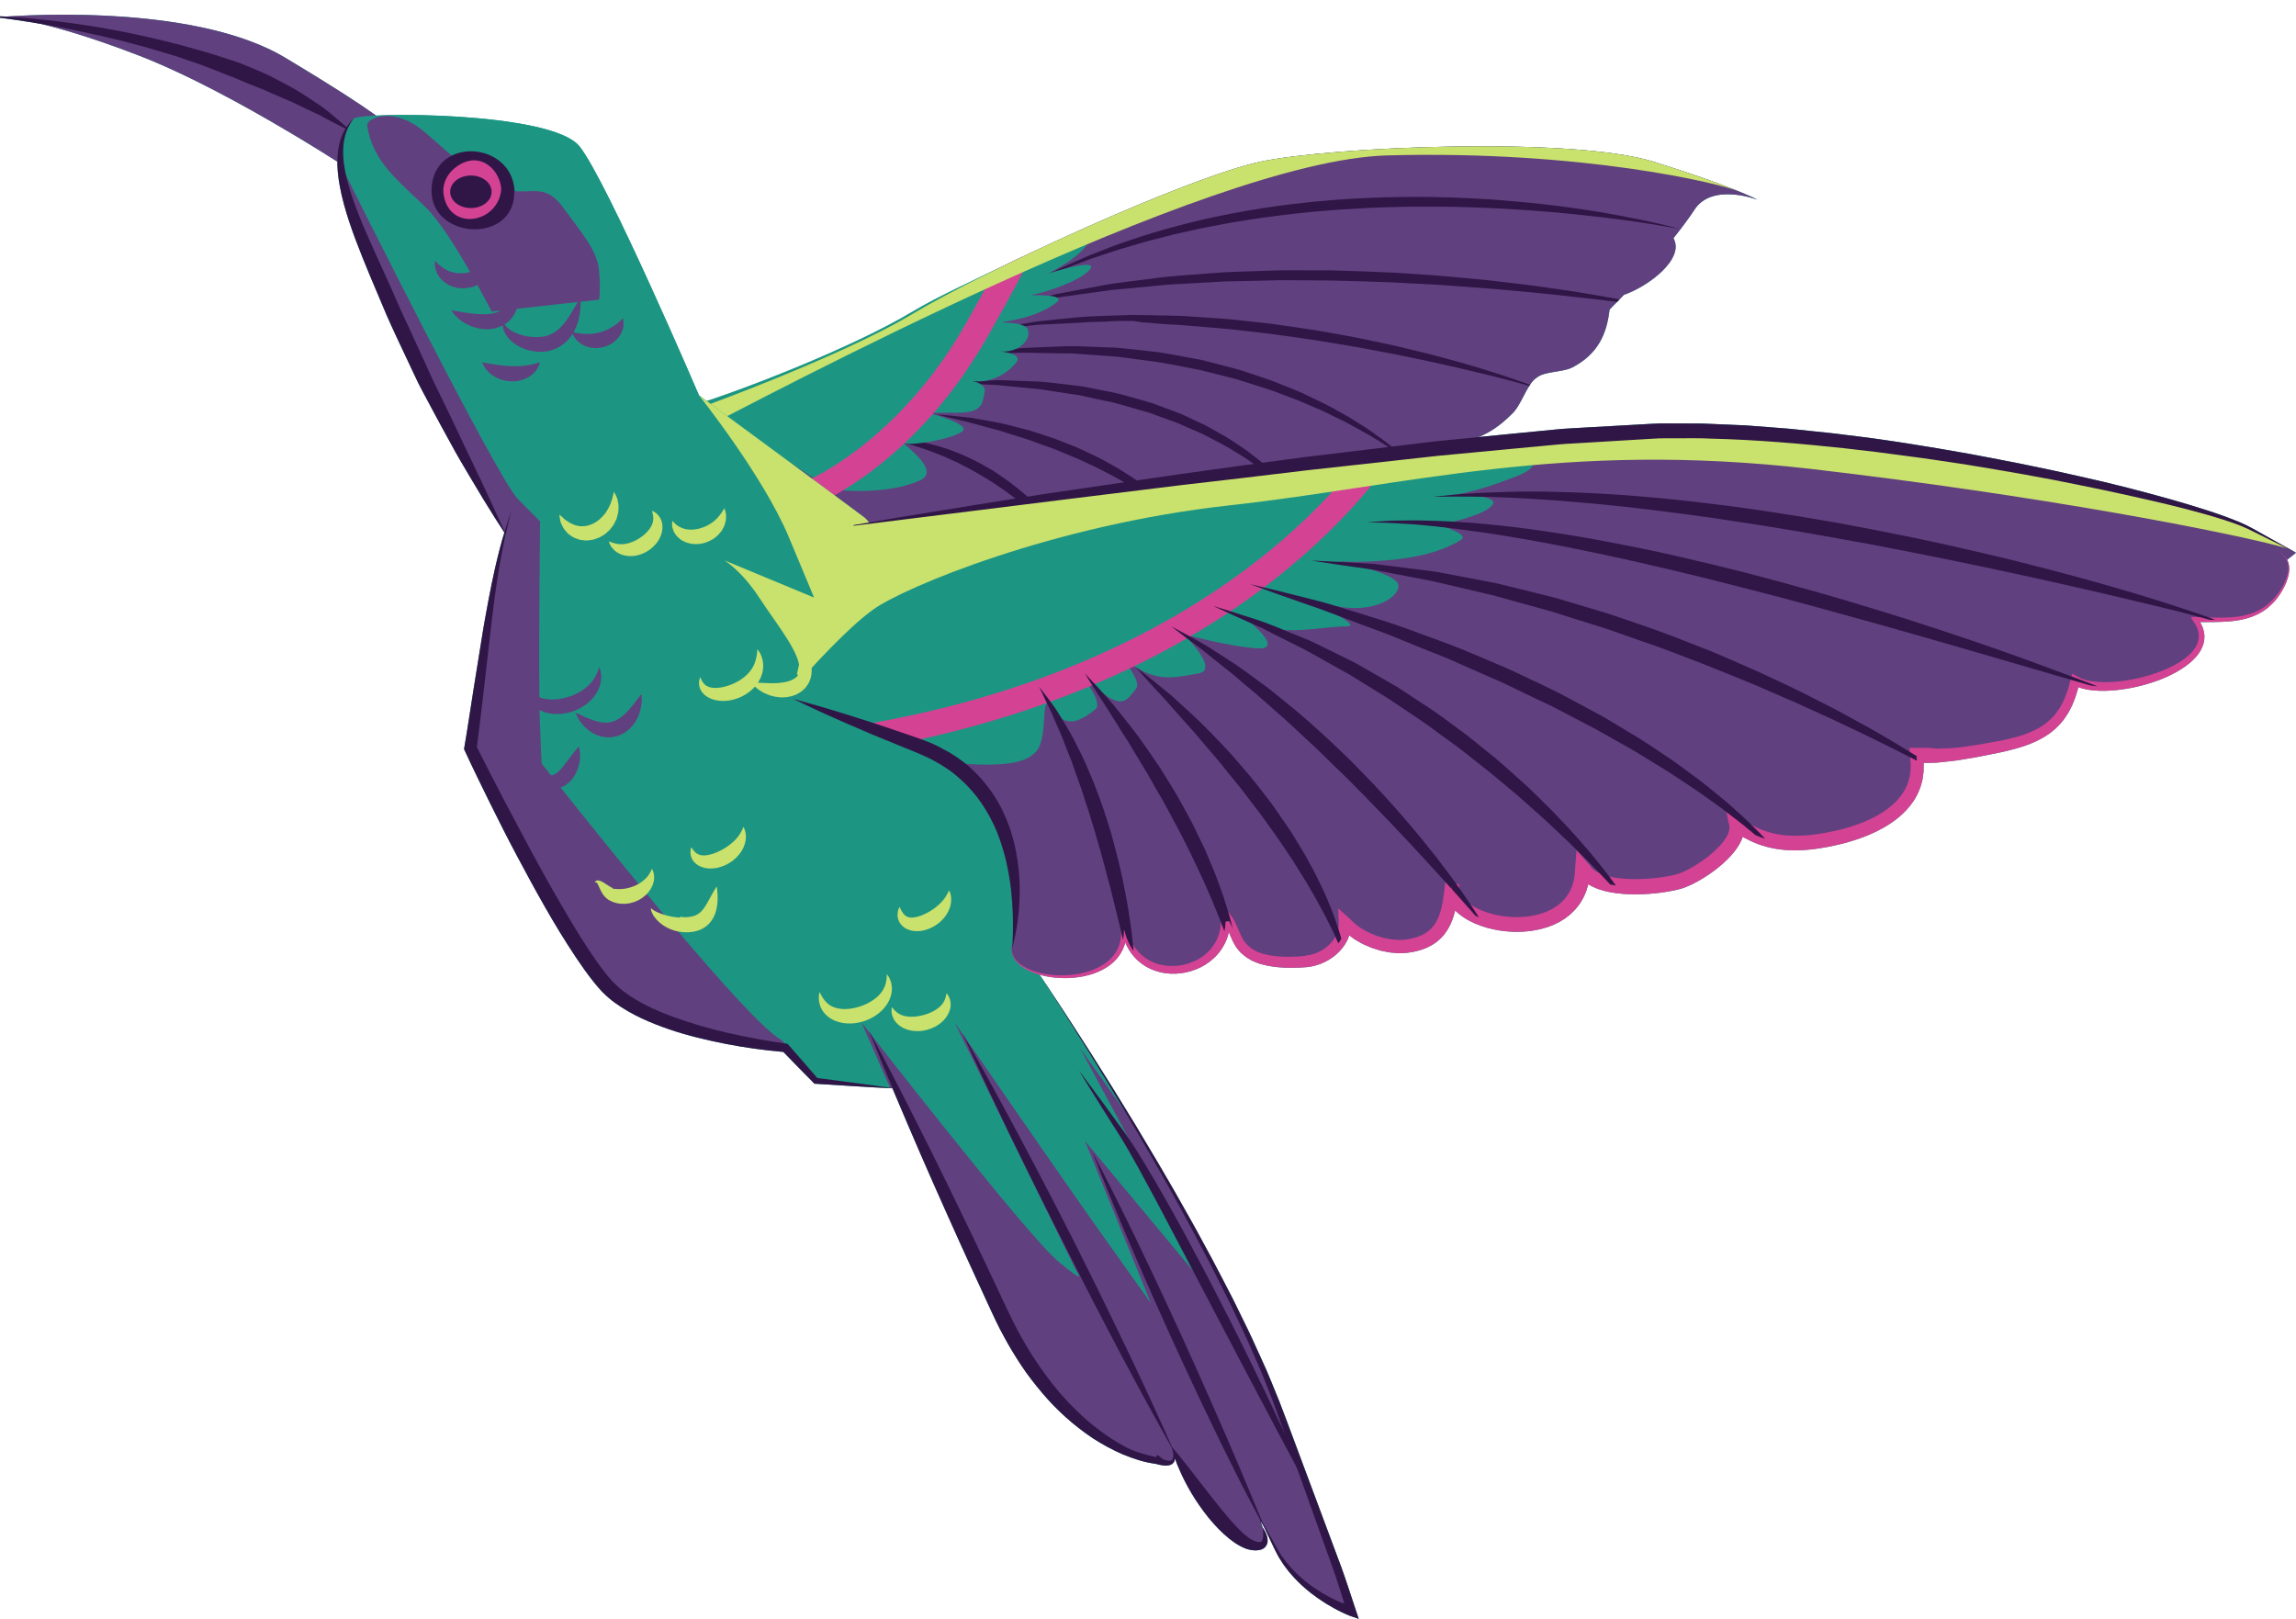<?xml version="1.0" encoding="UTF-8"?><svg xmlns="http://www.w3.org/2000/svg" xmlns:xlink="http://www.w3.org/1999/xlink" height="352.6" preserveAspectRatio="xMidYMid meet" version="1.0" viewBox="0.0 -3.2 500.0 352.6" width="500.0" zoomAndPan="magnify"><g><g id="change1_4"><path d="M498.178,118.939c-0.027-0.082-0.078-0.151-0.117-0.226c1.295-0.991,1.939-1.536,1.939-1.536 s-1.098-0.613-3.156-1.762c-1.029-0.576-2.299-1.284-3.791-2.118c-1.508-0.813-3.158-1.858-5.225-2.727 c-4.092-1.724-9.207-3.327-15.111-5.016c-5.91-1.661-12.615-3.424-19.994-5.045c-7.365-1.694-15.395-3.287-23.91-4.874 c-8.527-1.506-17.541-3.024-26.938-4.126c-2.344-0.325-4.721-0.542-7.109-0.798c-2.391-0.232-4.791-0.545-7.225-0.701 c-2.43-0.188-4.875-0.375-7.332-0.564c-2.475-0.105-4.959-0.213-7.455-0.319c-2.508-0.144-4.98-0.097-7.475-0.108l-3.744-0.004 c-1.322,0.034-2.527,0.131-3.797,0.193c-5.023,0.281-10.066,0.565-15.109,0.85c-2.525,0.111-5.025,0.406-7.531,0.641 c-2.504,0.244-5.004,0.489-7.502,0.731c-1.893,0.188-3.762,0.372-5.646,0.559c2.463-0.983,4.773-2.519,7.201-4.944 c2.211-1.936,3.316-6.636,5.529-8.018c1.658-1.383,5.529-1.105,7.74-2.212c5.502-2.87,7.482-7.189,8.096-12.599 c0.559-0.56,1.105-1.114,1.643-1.665l0,0c0.086-0.089,0.172-0.177,0.256-0.266c0.416-0.429,0.828-0.855,1.232-1.279 c5.471-1.9,13.291-7.902,10.781-12.326c0.557-0.702,1.07-1.36,1.539-1.974l0,0c0-0.001,0,0,0-0.001 c1.445-1.892,2.461-3.337,2.992-4.171c3.871-6.082,13.824-2.212,13.824-2.212s-1.053-0.583-3.891-1.745 c0.002,0,0.004,0.001,0.006,0.002c-0.021-0.008-0.047-0.02-0.07-0.028c-0.133-0.055-0.27-0.109-0.41-0.167 c-0.082-0.033-0.162-0.065-0.248-0.1c-0.133-0.054-0.273-0.108-0.414-0.165c-0.096-0.038-0.189-0.075-0.291-0.115 c-0.141-0.055-0.291-0.113-0.439-0.172c-0.107-0.042-0.211-0.082-0.322-0.125c-0.145-0.057-0.299-0.115-0.451-0.173 c-0.275-0.105-0.561-0.214-0.855-0.325c-0.117-0.044-0.229-0.086-0.348-0.131c-0.18-0.066-0.367-0.137-0.555-0.206 c-0.123-0.045-0.244-0.091-0.373-0.137c-0.197-0.074-0.406-0.149-0.611-0.224c-0.125-0.046-0.246-0.09-0.373-0.137 c-0.211-0.076-0.432-0.154-0.648-0.232c-0.137-0.049-0.273-0.098-0.414-0.148c-0.221-0.078-0.447-0.157-0.676-0.237 c-0.146-0.053-0.297-0.105-0.449-0.159c-0.229-0.081-0.465-0.162-0.703-0.245c-0.164-0.056-0.328-0.113-0.496-0.171 c-0.24-0.083-0.484-0.167-0.732-0.251c-0.176-0.061-0.355-0.121-0.537-0.183c-0.248-0.084-0.5-0.17-0.758-0.256 c-0.193-0.066-0.391-0.132-0.59-0.198c-0.258-0.086-0.518-0.172-0.785-0.261c-0.209-0.07-0.426-0.142-0.643-0.212 c-0.264-0.087-0.527-0.174-0.799-0.263c-0.232-0.075-0.471-0.153-0.709-0.229c-0.271-0.089-0.541-0.176-0.82-0.266 c-0.283-0.091-0.576-0.185-0.867-0.276c-0.238-0.077-0.473-0.151-0.717-0.229c-0.547-0.174-1.105-0.35-1.68-0.529 c-17.693-5.528-70.221-3.317-85.701,0c-10.381,2.225-33.436,11.907-52.505,21.047l-0.026,0.012 c-0.122,0.059-0.241,0.116-0.362,0.174c-0.5,0.241-0.999,0.479-1.492,0.718c-8.608,4.162-16.269,8.119-21.364,11.178 c-4.222,2.533-9.59,5.231-15.245,7.837c-9.058,4.135-18.849,8.027-25.873,10.709c-1.006,0.374-1.947,0.717-2.829,1.033 c-1.56-1.147-2.499-1.839-2.499-1.839s-19.905-46.444-25.987-54.186c-4.893-6.227-32.867-7.313-44.333-6.741 c-2.875-2.082-8.575-5.884-19.805-12.61C43.354-1.865,8.543-0.092,1.355,0.411c-0.859-0.048-1.33-0.063-1.33-0.063L0,0.679 c0,0,1.244,0.131,3.41,0.453c1.437,0.207,3.288,0.49,5.442,0.854c4.804,1.148,11.731,3.189,21.173,6.821 c15.066,5.795,33.629,16.98,43.455,23.199c-0.012,1.723,0.179,3.602,0.567,5.587c0.881,4.691,2.734,9.905,4.917,15.329 c1.109,2.706,2.239,5.5,3.455,8.297c0.592,1.403,1.188,2.817,1.787,4.237c0.615,1.413,1.282,2.837,1.927,4.257 c1.331,2.826,2.662,5.652,3.972,8.436c1.254,2.815,2.782,5.413,4.127,8.004c1.361,2.581,2.734,5.047,4.021,7.39 c1.261,2.359,2.559,4.53,3.749,6.539c2.374,4.02,4.393,7.344,5.862,9.636c0.916,1.431,1.597,2.472,1.98,3.054 c-0.157,0.521-0.318,1.042-0.469,1.564c-0.283,1.06-0.591,2.113-0.842,3.181c-0.252,1.066-0.536,2.129-0.763,3.201 c-0.483,2.142-0.92,4.292-1.331,6.446c-0.419,2.154-0.787,4.317-1.176,6.477l-2.086,12.963c-0.691,4.31-1.315,8.665-2.05,12.927 l-0.07,0.404l0.185,0.402c1.776,3.867,3.651,7.666,5.526,11.476c1.883,3.803,3.792,7.594,5.792,11.342 c1.991,3.751,4.017,7.488,6.126,11.186c2.106,3.699,4.325,7.34,6.7,10.913c1.199,1.784,2.429,3.545,3.793,5.265l1.075,1.296 l0.532,0.59l0.266,0.295l0.066,0.073c0.077,0.085,0.066,0.067,0.103,0.105l0.155,0.151c0.819,0.814,1.689,1.559,2.604,2.212 c3.657,2.636,7.708,4.337,11.783,5.746c4.091,1.39,8.272,2.377,12.468,3.192c4.092,0.788,8.195,1.355,12.359,1.717 c2.178,2.26,4.378,4.499,6.588,6.728l0.19,0.191l0.224,0.015l8.598,0.539c2.72,0.186,5.445,0.312,8.169,0.452 c0.134,0.319,0.264,0.64,0.398,0.96l2.837,6.692l2.874,6.675c1.952,4.433,3.87,8.882,5.873,13.291l2.977,6.628l3.021,6.606 l3.037,6.6c0.997,2.185,2.053,4.444,3.248,6.598c1.163,2.177,2.451,4.289,3.817,6.351c1.36,2.066,2.901,4.014,4.494,5.91 c3.189,3.795,6.927,7.142,11.049,9.899c2.08,1.354,4.271,2.533,6.543,3.517c2.294,0.946,4.628,1.724,7.143,2.056 c0.582,0.165,1.176,0.31,1.801,0.365c0.326,0.028,0.664,0.033,1.008-0.03c0.34-0.058,0.705-0.193,0.975-0.469 c0.27-0.274,0.395-0.644,0.412-0.978c0.002-0.03-0.004-0.058-0.002-0.088c0.061,0.169,0.115,0.331,0.186,0.51 c0.234,0.63,0.5,1.342,0.852,2.087c0.326,0.758,0.697,1.571,1.135,2.408c0.422,0.847,0.922,1.708,1.439,2.602 c0.543,0.878,1.094,1.792,1.73,2.675c0.605,0.901,1.293,1.772,1.977,2.645c0.709,0.855,1.443,1.697,2.219,2.486 c0.775,0.788,1.59,1.528,2.432,2.198c0.428,0.33,0.869,0.643,1.299,0.939c0.486,0.273,0.877,0.55,1.404,0.788 c0.539,0.239,1.068,0.475,1.467,0.529l0.318,0.07l0.08,0.019l0.01,0.002c0.184,0.056,0.057,0.016,0.102,0.028l0.023,0.002 l0.049,0.005l0.189,0.016c0.256,0.016,0.482,0.05,0.742,0.04c0.268-0.022,0.508-0.022,0.771-0.079 c0.279-0.093,0.525-0.106,0.783-0.298c0.533-0.264,0.826-0.845,0.936-1.27c0.158-0.893-0.104-1.487-0.271-1.96 c-0.182-0.472-0.4-0.796-0.535-1.02c-0.141-0.222-0.23-0.33-0.23-0.33c-0.107-0.299-0.211-0.6-0.303-0.903 c-0.047-0.151-0.092-0.305-0.121-0.456c-0.01-0.024-0.008-0.045-0.008-0.068c0.033,0.044,0.07,0.09,0.102,0.141 c0.326,0.536,0.605,1.11,0.889,1.678c0.561,1.139,1.1,2.29,1.633,3.443c0.256,0.58,0.553,1.149,0.854,1.722l0.449,0.858l0.52,0.816 c0.34,0.551,0.697,1.09,1.104,1.593c0.387,0.519,0.783,1.033,1.225,1.505c0.426,0.489,0.857,0.975,1.328,1.417 c0.457,0.463,0.924,0.912,1.42,1.329c0.965,0.87,2.004,1.649,3.066,2.395c1.064,0.744,2.17,1.429,3.313,2.055 c0.568,0.317,1.148,0.611,1.736,0.9c0.598,0.281,1.172,0.551,1.826,0.802l0.006,0.003l1.889,0.648l-0.615-1.822 c-1.045-3.098-2.02-6.24-3.123-9.289l-3.391-9.089l-6.781-18.178c-1.145-3.03-2.23-6.058-3.424-9.09 c-1.26-2.989-2.391-6.036-3.783-8.964c-1.332-2.954-2.662-5.909-4.117-8.803l-2.133-4.364l-2.232-4.313 c-1.467-2.886-3.016-5.728-4.564-8.569c-1.521-2.855-3.137-5.66-4.721-8.48c-1.57-2.83-3.24-5.602-4.854-8.404l-4.968-8.336 c-6.142-10.104-12.473-20.094-19.031-29.932c-0.989-1.502-1.613-2.433-1.788-2.694c0.312,0.091,0.618,0.201,0.935,0.275 c0.706,0.151,1.417,0.285,2.136,0.36c0.717,0.077,1.44,0.134,2.164,0.134c0.724,0.022,1.448-0.018,2.17-0.078 c0.724-0.058,1.441-0.173,2.157-0.303c0.713-0.151,1.419-0.331,2.115-0.564c0.691-0.243,1.375-0.517,2.027-0.864 c0.653-0.344,1.287-0.737,1.864-1.214c0.305-0.217,0.566-0.488,0.833-0.753c0.281-0.252,0.511-0.553,0.743-0.852 c0.249-0.286,0.442-0.613,0.63-0.943c0.21-0.319,0.364-0.666,0.502-1.021l0.219-0.526l0.146-0.55 c0.009-0.036,0.018-0.07,0.027-0.105c0.012,0.028,0.024,0.058,0.037,0.087c0.141,0.348,0.293,0.689,0.488,1.012 c0.349,0.664,0.782,1.291,1.272,1.866c0.486,0.58,1.04,1.11,1.647,1.566c0.602,0.463,1.255,0.867,1.947,1.18 c0.34,0.172,0.691,0.316,1.054,0.434c0.355,0.138,0.721,0.238,1.09,0.326c0.734,0.189,1.49,0.297,2.244,0.336 c0.756,0.044,1.514,0.011,2.266-0.075c0.75-0.09,1.492-0.249,2.219-0.457c0.727-0.218,1.432-0.5,2.117-0.827l1-0.554 c0.316-0.215,0.639-0.418,0.945-0.646c0.607-0.467,1.184-0.979,1.697-1.555c1.031-1.147,1.826-2.523,2.293-4.003 c0.105-0.318,0.184-0.644,0.258-0.971c0.105,0.268,0.211,0.536,0.322,0.816c0.295,0.704,0.604,1.448,1.061,2.161 c0.189,0.37,0.477,0.694,0.75,1.023l0.414,0.492l0.49,0.412c0.344,0.26,0.629,0.567,1.029,0.78l0.951,0.576 c0.771,0.317,1.658,0.725,2.402,0.86c0.387,0.092,0.775,0.199,1.162,0.275l1.162,0.173c0.777,0.136,1.545,0.141,2.318,0.215 c0.768,0.009,1.539,0.054,2.303,0.021c0.768-0.012,1.533-0.048,2.299-0.112l0.287-0.02l0.07-0.005l0.145-0.018l0.137-0.021 l0.551-0.083c0.379-0.07,0.855-0.182,1.25-0.297c0.795-0.243,1.568-0.56,2.299-0.964c1.453-0.803,2.766-1.923,3.732-3.348 c0.461-0.663,0.82-1.408,1.082-2.195c0.516,0.394,1.016,0.821,1.582,1.117c0.664,0.367,1.305,0.79,2.01,1.058 c0.691,0.304,1.381,0.614,2.109,0.813l1.08,0.336l1.111,0.23c0.736,0.179,1.502,0.244,2.27,0.299 c0.756,0.107,1.559-0.015,2.34-0.029c0.898-0.136,1.371-0.177,2.219-0.404c0.391-0.108,0.791-0.199,1.168-0.332l1.109-0.438 c0.725-0.353,1.438-0.749,2.088-1.266c1.314-1.014,2.324-2.402,2.977-3.843c0.447-0.979,0.754-1.976,0.994-2.966 c0.266,0.275,0.541,0.533,0.832,0.763c0.359,0.326,0.758,0.568,1.145,0.838c0.781,0.514,1.602,0.925,2.432,1.291 c0.834,0.35,1.684,0.646,2.543,0.891c0.861,0.234,1.729,0.431,2.605,0.57c0.877,0.137,1.758,0.242,2.646,0.279 c0.441,0.034,0.887,0.039,1.33,0.032c0.445,0.004,0.891-0.003,1.336-0.042c0.891-0.044,1.781-0.161,2.666-0.321 c0.887-0.161,1.764-0.398,2.631-0.681l1.285-0.495l1.25-0.61l1.197-0.739l1.123-0.865c0.354-0.318,0.689-0.661,1.029-0.995 c0.32-0.353,0.607-0.741,0.908-1.113c0.549-0.786,1.029-1.621,1.385-2.505c0.217-0.431,0.316-0.893,0.463-1.342 c0.074-0.216,0.135-0.434,0.184-0.652c0.742,0.456,1.508,0.802,2.273,1.076c0.457,0.138,0.916,0.298,1.373,0.413l1.371,0.294 c0.91,0.139,1.82,0.271,2.723,0.324c0.904,0.079,1.801,0.09,2.697,0.09c0.896-0.003,1.787-0.043,2.676-0.1 c1.777-0.131,3.537-0.346,5.314-0.701c0.439-0.077,0.898-0.204,1.348-0.308c0.348-0.081,0.98-0.277,1.395-0.444 c0.896-0.349,1.717-0.757,2.518-1.193c1.596-0.878,3.092-1.877,4.514-3.007c1.412-1.141,2.76-2.395,3.912-3.945 c0.57-0.779,1.096-1.641,1.467-2.653c0.023-0.062,0.037-0.133,0.059-0.195l0.451,0.276c1.004,0.542,2.037,1.028,3.113,1.409 c1.074,0.375,2.174,0.684,3.287,0.878c0.557,0.106,1.115,0.198,1.674,0.246c0.561,0.072,1.117,0.11,1.676,0.129 c1.115,0.061,2.227,0.029,3.326-0.049c1.1-0.073,2.186-0.205,3.262-0.372s2.141-0.37,3.191-0.603 c0.529-0.109,1.049-0.239,1.57-0.366l0.836-0.208l0.756-0.224c0.988-0.272,2.066-0.653,3.102-1.026l1.525-0.618l1.5-0.699 c0.986-0.501,1.963-1.037,2.893-1.668c0.936-0.618,1.838-1.312,2.666-2.104c0.84-0.776,1.598-1.662,2.26-2.625 c0.355-0.461,0.598-1.01,0.896-1.513c0.277-0.518,0.467-1.084,0.697-1.625c0.182-0.56,0.32-1.136,0.471-1.705 c0.08-0.582,0.176-1.164,0.232-1.745c0.008-0.582,0.029-1.166,0.016-1.744l-0.012-0.12l1.086-0.014 c0.908-0.004,1.816-0.02,2.695-0.145l2.658-0.288c0.893-0.072,1.752-0.264,2.627-0.394c1.752-0.268,3.48-0.6,5.201-0.955 l2.566-0.521c0.865-0.202,1.75-0.383,2.611-0.628c0.867-0.216,1.73-0.497,2.592-0.772c0.854-0.313,1.709-0.634,2.543-1.035 c0.83-0.4,1.654-0.838,2.424-1.378c0.398-0.247,0.77-0.538,1.131-0.844c0.373-0.287,0.725-0.602,1.049-0.948 c0.338-0.329,0.668-0.668,0.951-1.046c0.295-0.368,0.607-0.726,0.846-1.13c0.541-0.771,0.959-1.603,1.369-2.434 c0.354-0.852,0.709-1.702,0.953-2.578c0.162-0.461,0.281-0.93,0.391-1.398c0.379,0.149,0.76,0.273,1.141,0.355 c0.797,0.208,1.594,0.31,2.383,0.382c1.58,0.13,3.141,0.073,4.682-0.078c3.084-0.31,6.096-1.015,8.998-2.058 c0.727-0.259,1.439-0.561,2.146-0.874c0.701-0.329,1.398-0.666,2.074-1.054c0.676-0.382,1.344-0.79,1.975-1.262 c0.637-0.455,1.248-0.966,1.805-1.544c0.568-0.562,1.059-1.222,1.479-1.93c0.375-0.733,0.697-1.532,0.75-2.387 c0.117-0.848-0.074-1.696-0.324-2.481c-0.15-0.384-0.342-0.746-0.518-1.113l-0.084-0.123c2.199-0.008,4.424,0.034,6.656-0.175 c0.646-0.06,1.289-0.152,1.932-0.259c0.639-0.126,1.275-0.268,1.902-0.459c0.623-0.196,1.242-0.416,1.832-0.703 c0.305-0.125,0.586-0.291,0.871-0.454c0.291-0.152,0.568-0.329,0.832-0.525c0.551-0.355,1.035-0.804,1.516-1.24 c0.457-0.429,0.914-0.941,1.297-1.454c0.787-1.03,1.451-2.151,1.938-3.351c0.244-0.601,0.426-1.224,0.555-1.859 c0.098-0.64,0.148-1.296,0.029-1.938C498.402,119.547,498.33,119.23,498.178,118.939z M110.17,113.308c0,0-0.119,0.435-0.32,1.232 c0.093-0.438,0.179-0.877,0.274-1.314C110.153,113.275,110.17,113.308,110.17,113.308z" fill="#1C9683"/></g><g><g><g id="change2_3"><path d="M360.113,32.028c-17.693-5.527-70.221-3.316-85.701,0c-15.482,3.318-59.162,23.223-75.749,33.176 c-16.587,9.953-50.868,22.117-50.868,22.117l18.246,34.279c0,0,0,0,18.177,2.213c3.039,0.369,7.248,0.188,12.29-0.406 c4.813,1.572,15.736,2.764,17.637,2.34c5.897-1.072,15.675-4.23,19.288-9.715c0.278-0.066,0.552-0.133,0.831-0.203 c5.411,3.031,21.381,0.436,23.422-6.154c0.23-0.063,0.459-0.125,0.689-0.188c8.84,5.146,15.369-2.615,23.225-6.408 c2.211,3.041,11.611,1.105,15.205,0.275c7.188-1.936,9.123-9.123,15.482-9.676c6.91-0.275,11.611-1.383,16.863-6.635 c2.211-1.936,3.316-6.635,5.529-8.018c1.658-1.383,5.529-1.105,7.74-2.211c5.502-2.871,7.482-7.189,8.096-12.6 c1.086-1.088,2.127-2.156,3.131-3.209c5.471-1.9,13.291-7.902,10.781-12.326c2.275-2.867,3.828-5.041,4.531-6.146 c3.871-6.082,13.824-2.211,13.824-2.211S377.807,37.558,360.113,32.028z" fill="#61407F"/></g><g><g id="change3_2"><path d="M278.922,101.347c0.734,0.744,1.363,1.455,1.922,2.111c-0.172,0.09-0.342,0.182-0.514,0.273 c-0.582-0.564-1.229-1.168-1.973-1.791c-0.303-0.264-0.613-0.537-0.934-0.816c-0.338-0.262-0.686-0.529-1.041-0.803 c-0.721-0.539-1.43-1.162-2.236-1.73c-1.627-1.115-3.35-2.365-5.309-3.488c-1.889-1.229-4.043-2.244-6.205-3.402 c-1.076-0.59-2.258-1.018-3.406-1.543c-0.578-0.254-1.16-0.508-1.746-0.764c-0.582-0.26-1.164-0.529-1.779-0.732 c-1.213-0.438-2.434-0.881-3.661-1.326l-1.843-0.668l-1.893-0.533c-2.524-0.705-5.012-1.559-7.561-2.016 c-2.538-0.486-4.988-1.225-7.443-1.5c-2.442-0.344-4.791-0.777-7.036-1.072c-2.257-0.217-4.39-0.42-6.36-0.609 c-0.987-0.1-1.932-0.193-2.831-0.281c-0.903-0.043-1.759-0.08-2.564-0.119c-1.612-0.072-3.018-0.139-4.175-0.191 c-2.318-0.115-3.648-0.213-3.648-0.213s1.322-0.098,3.644-0.217c1.163-0.057,2.574-0.123,4.193-0.201 c0.811-0.039,1.674-0.08,2.584-0.123c0.909,0,1.865,0.051,2.863,0.078c1.999,0.072,4.165,0.15,6.455,0.234 c2.284,0.186,4.687,0.494,7.174,0.789c0.622,0.076,1.25,0.152,1.881,0.229c0.63,0.086,1.256,0.232,1.891,0.35 c1.267,0.25,2.548,0.506,3.84,0.764c2.601,0.443,5.155,1.283,7.74,1.986l1.929,0.564l1.881,0.701 c1.252,0.469,2.498,0.934,3.736,1.396c1.246,0.438,2.402,1.074,3.582,1.604c1.16,0.576,2.352,1.047,3.439,1.686 c2.195,1.234,4.332,2.396,6.207,3.748c1.951,1.229,3.631,2.629,5.203,3.879c0.775,0.635,1.473,1.307,2.148,1.92 c0.334,0.313,0.66,0.615,0.977,0.912C278.352,100.745,278.641,101.05,278.922,101.347z M359.979,45.229 c-3.836-0.83-9.336-1.973-16.006-2.93c-3.332-0.498-6.957-0.947-10.799-1.338c-3.844-0.367-7.904-0.746-12.115-0.932 c-4.211-0.227-8.566-0.354-12.996-0.355c-4.43,0.035-8.93,0.117-13.424,0.393l-3.369,0.213l-3.357,0.293 c-2.234,0.17-4.451,0.449-6.654,0.697c-4.404,0.508-8.709,1.234-12.859,1.998c-2.076,0.383-4.102,0.842-6.088,1.266 c-1.984,0.438-3.902,0.969-5.779,1.428c-3.736,1.004-7.25,2.027-10.434,3.148c-3.217,1.02-6.069,2.232-8.624,3.213 c-2.515,1.088-4.699,2.051-6.485,2.863c-3.506,1.766-5.51,2.775-5.51,2.775s2.066-0.865,5.682-2.383 c1.825-0.709,4.051-1.545,6.606-2.484c2.598-0.83,5.486-1.873,8.713-2.773c1.607-0.471,3.272-0.984,5.029-1.4 c1.756-0.426,3.541-0.965,5.418-1.355c1.875-0.402,3.787-0.875,5.764-1.248c1.982-0.354,3.99-0.797,6.053-1.133 c4.123-0.701,8.402-1.291,12.762-1.793c2.184-0.232,4.381-0.496,6.596-0.652l3.326-0.271l3.34-0.195 c4.449-0.297,8.912-0.404,13.305-0.465c4.393-0.008,8.719-0.004,12.902,0.164c8.367,0.281,16.17,0.879,22.84,1.584 c6.67,0.703,12.219,1.451,16.084,2.094c1.934,0.326,3.451,0.584,4.486,0.76c1.027,0.191,1.574,0.297,1.582,0.297l0,0 c-0.006-0.002-0.545-0.145-1.555-0.414C363.393,46.032,361.898,45.642,359.979,45.229z M197.923,92.679 c-0.907-0.123-1.711-0.131-2.364-0.168c-1.316-0.02-2.059,0.063-2.059,0.063s0.184,0.029,0.53,0.082 c0.344,0.047,0.843,0.172,1.478,0.289c0.631,0.156,1.396,0.316,2.262,0.563c0.87,0.215,1.83,0.541,2.882,0.855 c0.525,0.16,1.059,0.377,1.616,0.572c0.556,0.199,1.137,0.387,1.714,0.639c0.581,0.236,1.178,0.479,1.788,0.727 c0.6,0.273,1.211,0.553,1.834,0.834c1.264,0.523,2.477,1.26,3.764,1.887c1.265,0.672,2.503,1.447,3.758,2.184 c1.21,0.811,2.455,1.572,3.625,2.406c1.134,0.881,2.313,1.668,3.395,2.512c1.046,0.887,2.085,1.713,3.069,2.506 c0.96,0.816,1.822,1.645,2.658,2.369c0.822,0.738,1.603,1.396,2.225,2.047c0.648,0.629,1.213,1.178,1.679,1.629 c0.944,0.896,1.502,1.4,1.502,1.4s-0.413-0.619-1.168-1.686c-0.384-0.529-0.85-1.174-1.386-1.912 c-0.521-0.754-1.196-1.527-1.944-2.365c-0.749-0.838-1.525-1.785-2.443-2.691c-0.93-0.895-1.909-1.844-2.951-2.797 c-1.076-0.912-2.212-1.83-3.385-2.742c-1.195-0.879-2.466-1.697-3.71-2.553c-1.316-0.744-2.612-1.521-3.938-2.197 c-1.341-0.645-2.655-1.291-3.987-1.781c-0.662-0.252-1.301-0.527-1.948-0.742c-0.651-0.201-1.288-0.398-1.908-0.59 c-1.234-0.396-2.443-0.635-3.543-0.879C199.857,92.933,198.838,92.759,197.923,92.679z M339.736,59.837 c-3.369-0.479-7.02-1.023-10.898-1.441c-1.938-0.221-3.926-0.48-5.965-0.686c-2.039-0.189-4.123-0.383-6.244-0.58 c-2.117-0.211-4.275-0.379-6.463-0.514c-2.188-0.145-4.4-0.291-6.631-0.438c-4.469-0.197-9.01-0.377-13.551-0.492 c-2.271-0.006-4.545-0.01-6.809-0.016c-2.264-0.01-4.52-0.025-6.756,0.074c-2.234,0.076-4.453,0.15-6.645,0.227 c-1.098,0.045-2.186,0.066-3.266,0.131c-1.08,0.08-2.152,0.16-3.215,0.24c-4.248,0.35-8.365,0.541-12.236,1.109 c-1.938,0.244-3.824,0.48-5.647,0.709c-1.822,0.238-3.585,0.441-5.258,0.785c-3.35,0.627-6.42,1.201-9.142,1.711 c-1.366,0.223-2.609,0.607-3.774,0.883c-1.161,0.293-2.228,0.564-3.19,0.807c-3.84,1.002-6.034,1.574-6.034,1.574 s2.229-0.418,6.128-1.152c0.972-0.191,2.048-0.402,3.219-0.631c1.174-0.211,2.427-0.523,3.801-0.672 c2.73-0.377,5.811-0.799,9.172-1.264c1.672-0.275,3.436-0.408,5.256-0.572c1.818-0.174,3.699-0.352,5.632-0.535 c0.967-0.094,1.945-0.188,2.938-0.283c0.99-0.088,2.002-0.113,3.018-0.174c2.035-0.115,4.115-0.232,6.23-0.35 c4.223-0.332,8.609-0.24,13.053-0.408c2.223-0.086,4.463-0.057,6.715-0.035c2.252,0.018,4.51,0.035,6.77,0.051 c4.518,0.09,9.037,0.242,13.484,0.414c4.439,0.293,8.822,0.391,13.047,0.756c2.117,0.154,4.195,0.305,6.23,0.451 c2.035,0.148,4.023,0.35,5.961,0.514c3.875,0.324,7.531,0.721,10.908,1.061c3.375,0.381,6.469,0.729,9.211,1.035 c1.197,0.154,2.313,0.293,3.371,0.426c0.178-0.186,0.35-0.365,0.527-0.549c-1.168-0.213-2.43-0.438-3.777-0.688 C346.182,60.856,343.107,60.313,339.736,59.837z M255.357,107.909c-0.818-0.867-1.828-1.75-2.923-2.725 c-1.134-0.924-2.338-1.971-3.724-2.92c-1.344-1.012-2.83-1.975-4.391-2.939c-0.766-0.508-1.591-0.939-2.412-1.406 c-0.823-0.461-1.654-0.934-2.508-1.377c-1.745-0.807-3.483-1.713-5.288-2.463c-0.908-0.359-1.815-0.721-2.72-1.08 c-0.901-0.367-1.804-0.717-2.722-1.004c-0.909-0.311-1.815-0.607-2.713-0.889c-0.897-0.285-1.776-0.588-2.666-0.799 c-1.767-0.473-3.483-0.891-5.105-1.291c-1.639-0.338-3.199-0.602-4.634-0.857c-0.717-0.125-1.405-0.246-2.059-0.359 c-0.656-0.098-1.287-0.148-1.874-0.219c-1.178-0.121-2.204-0.225-3.049-0.311c-1.689-0.145-2.655-0.227-2.655-0.227 s0.94,0.24,2.585,0.66c0.822,0.197,1.82,0.436,2.965,0.709c1.15,0.24,2.427,0.598,3.819,0.986 c1.392,0.377,2.899,0.785,4.494,1.217c1.573,0.504,3.227,1.041,4.948,1.555c1.723,0.51,3.432,1.244,5.222,1.832 c1.79,0.59,3.521,1.414,5.3,2.109c1.775,0.711,3.481,1.572,5.199,2.338c1.654,0.889,3.345,1.656,4.894,2.553 s3.074,1.721,4.447,2.625c1.41,0.85,2.671,1.754,3.869,2.553c1.145,0.861,2.242,1.607,3.139,2.355 c0.922,0.723,1.699,1.385,2.338,1.936c0.053,0.049,0.1,0.09,0.15,0.137c0.07-0.133,0.139-0.264,0.199-0.398 c-0.014-0.016-0.023-0.027-0.035-0.043C256.887,109.526,256.207,108.739,255.357,107.909z M325.447,77.968 c-2.215-0.715-4.732-1.473-7.49-2.258c-2.768-0.742-5.752-1.619-8.955-2.355c-1.598-0.387-3.236-0.785-4.914-1.193 c-1.688-0.359-3.412-0.727-5.166-1.102c-3.502-0.777-7.156-1.404-10.865-2.072c-3.715-0.623-7.508-1.143-11.297-1.693 c-1.902-0.207-3.807-0.412-5.701-0.615c-1.898-0.195-3.781-0.441-5.666-0.543c-1.881-0.127-3.748-0.252-5.59-0.375 c-0.922-0.059-1.84-0.115-2.748-0.174c-0.912-0.021-1.818-0.041-2.717-0.061c-1.794-0.037-3.559-0.072-5.287-0.105 c-0.864-0.01-1.718-0.021-2.562-0.031c-0.845,0.027-1.679,0.057-2.501,0.084c-3.29,0.139-6.403,0.143-9.263,0.428 c-2.861,0.266-5.479,0.543-7.795,0.789c-1.162,0.09-2.232,0.328-3.228,0.484c-0.994,0.17-1.907,0.326-2.732,0.467 c-3.288,0.594-5.166,0.93-5.166,0.93s1.9-0.186,5.225-0.508c0.829-0.086,1.746-0.191,2.745-0.297 c1-0.09,2.072-0.275,3.236-0.289c2.321-0.09,4.935-0.225,7.781-0.373c1.421-0.105,2.909-0.21,4.447-0.206 c1.536,0.002,3.125-0.212,4.757-0.212c0.816,0,1.644,0,2.48,0s1.685,0.298,2.541,0.337c1.713,0.076,3.463,0.327,5.24,0.405 c0.891,0.037,1.787,0.097,2.691,0.136c0.9,0.076,1.809,0.163,2.723,0.239c1.826,0.148,3.676,0.303,5.539,0.453 c3.729,0.293,7.496,0.826,11.273,1.227c3.764,0.521,7.535,1.014,11.23,1.609c3.686,0.654,7.338,1.154,10.832,1.871 c1.754,0.33,3.477,0.655,5.164,0.972c1.682,0.35,3.326,0.69,4.926,1.022c3.209,0.643,6.215,1.369,9.008,1.977 c2.777,0.666,5.324,1.277,7.582,1.82c2.25,0.574,4.215,1.07,5.816,1.531c0.746,0.205,1.404,0.391,1.992,0.557 c0.051-0.08,0.1-0.162,0.152-0.24c-0.59-0.225-1.262-0.471-2.016-0.725C329.596,79.312,327.664,78.688,325.447,77.968z M299.787,91.591c-0.799-0.551-1.617-1.191-2.543-1.764c-0.922-0.58-1.893-1.189-2.904-1.826 c-1.012-0.643-2.123-1.205-3.244-1.848c-1.127-0.627-2.291-1.285-3.539-1.854c-1.236-0.592-2.508-1.203-3.807-1.826 c-1.307-0.609-2.693-1.111-4.074-1.688c-2.756-1.188-5.713-2.104-8.699-3.092c-1.484-0.533-3.039-0.852-4.574-1.275 c-1.541-0.4-3.086-0.803-4.633-1.205c-3.145-0.564-6.275-1.207-9.381-1.689c-3.12-0.369-6.194-0.721-9.17-0.996 c-2.987-0.113-5.874-0.223-8.612-0.326c-2.736-0.066-5.324,0.145-7.708,0.211c-1.191,0.051-2.333,0.098-3.419,0.145 c-1.086,0.021-2.108,0.215-3.071,0.309c-1.923,0.229-3.599,0.428-4.98,0.592c-2.757,0.338-4.324,0.561-4.324,0.561 s1.591-0.027,4.362-0.131c1.383-0.055,3.063-0.123,4.99-0.199c1.922-0.135,4.099-0.035,6.467-0.006 c1.184,0.018,2.417,0.039,3.692,0.059c1.274,0.045,2.594-0.037,3.944,0.111c2.7,0.195,5.547,0.402,8.493,0.615 c2.933,0.33,5.945,0.805,9.019,1.168c3.053,0.5,6.129,1.162,9.219,1.736c1.521,0.383,3.047,0.766,4.563,1.146 c1.514,0.404,3.049,0.705,4.508,1.217c2.938,0.965,5.889,1.748,8.617,2.865c1.375,0.527,2.746,1.006,4.059,1.541 c1.303,0.561,2.578,1.111,3.818,1.645c1.258,0.508,2.418,1.121,3.564,1.674c1.137,0.57,2.27,1.066,3.299,1.641 c2.068,1.143,3.99,2.152,5.619,3.172c1.67,0.961,3.037,1.936,4.199,2.688c1.098,0.805,1.992,1.398,2.572,1.861 c0.029-0.027,0.061-0.057,0.092-0.084c-0.543-0.51-1.346-1.236-2.406-2.119C302.689,93.774,301.389,92.685,299.787,91.591z" fill="#301647"/></g><g id="change1_1"><path d="M178.481,101.723c0,0,1.9,1.675,5.737,1.919c3.836,0.244,10.851,0.132,16.067-2.19 c5.216-2.32-4.94-8.669-3.282-8.116c1.659,0.553,9.953-0.835,12.441-2.493c2.488-1.66-7.464-4.155-7.464-4.155s0.553,0,6.358,0 s5.529-2.032,6.082-4.521s-5.253-2.606-1.935-2.329c3.317,0.275,6.911-1.649,8.846-4.136c1.379-1.773-2.57-2.278-3.66-2.376 c0.143,0.008,0.341,0.021,0.619,0.031c3.594,0.137,6.357-2.623,5.528-4.779c-0.83-2.156-8.296-1.16-4.426-1.816 c3.871-0.656,7.737-1.828,10.609-4.041c2.872-2.211-7.304-1.378-5.093-1.745c2.212-0.367,10.488-2.94,12.478-5.548 s-9.212,0.965-9.212,0.965s7.948-3.836,9.054-7.43s-15.144,4.033-15.144,4.033l-0.204,0.092 c-9.358,4.486-17.758,8.306-23.218,11.583c-13.001,7.801-36.867,17.017-46.581,20.017h-0.002L178.481,101.723z" fill="#1C9683"/></g><g id="change4_1"><path d="M176.042,101.353c0,0-0.004,0.002-0.004,0.002l1.061,2.553l1.057,2.557 c0.871-0.361,21.516-9.141,37.012-36.525c5.282-9.334,8.215-14.879,9.784-18.311c-2.808,1.324-5.547,2.645-8.175,3.941 c-1.532,2.887-3.604,6.668-6.421,11.645C195.884,92.792,176.318,101.237,176.042,101.353z" fill="#D44293"/></g><g id="change5_2"><path d="M378.875,38.571c0.01,0.004,0.014,0.006,0.023,0.008c-3.35-1.371-9.197-3.555-18.785-6.551 c-17.693-5.527-70.221-3.316-85.701,0c-15.482,3.318-59.162,23.223-75.749,33.176c-16.587,9.953-50.868,22.117-50.868,22.117 l2.337,4.391c16.311-8.365,112.597-59.986,151.925-61.064C344.662,29.479,374.969,36.819,378.875,38.571z" fill="#C9E16D"/></g></g></g><g id="change2_2"><path d="M80.34,36.452c0,0-28.751-19.352-50.315-27.645C8.461,0.513,0.012,0.513,0.012,0.513 S41.126-3.2,62.094,9.36c20.967,12.559,22.669,14.928,22.669,14.928L80.34,36.452z" fill="#61407F"/></g><g id="change1_2"><path d="M77.022,22.63c1.36-1.457,43.127-1.658,49.209,6.082s25.987,54.186,25.987,54.186 s29.304,21.563,35.939,26.539c6.635,4.977,35.939,78.514,37.045,89.02s1.106,10.506,1.106,10.506s37.598,55.844,51.975,93.994 c14.375,38.15,16.033,44.832,16.033,44.832s-11.611-3.916-16.588-13.869c-4.975-9.951-2.764-4.424-2.764-4.424 s2.211,4.977-2.211,3.871c-4.424-1.105-12.164-11.059-17.693-21.563c0,0,2.764,5.527-3.318,3.316c0,0-19.905-2.764-33.728-32.068 s-23.222-49.209-23.222-49.209l-17.14-1.66l-6.635-7.188c0,0-28.751-2.764-38.704-13.27 c-9.953-10.506-29.857-51.973-29.857-51.973s0.553-3.318,2.765-19.906s4.976-26.539,4.976-26.539s-17.14-30.963-24.328-48.104 C78.681,48.063,69.281,30.923,77.022,22.63z" fill="#1C9683"/></g><g><g id="change2_1"><path d="M92.873,42.118c2.879,2.855,6.606,8.844,9.519,13.932c-0.376,0.098-0.758,0.156-1.14,0.213 c-0.416,0.021-0.84,0.08-1.24,0.037c-0.417,0.012-0.788-0.094-1.186-0.133c-0.355-0.127-0.756-0.178-1.08-0.355 c-0.366-0.119-0.669-0.318-0.978-0.502c-0.342-0.166-0.539-0.385-0.811-0.563c-0.256-0.168-0.473-0.414-0.647-0.596 c-0.355-0.363-0.594-0.557-0.594-0.557s-0.026,0.307-0.009,0.816c0.014,0.256-0.009,0.557,0.133,0.924 c0.121,0.352,0.219,0.85,0.489,1.234c0.243,0.418,0.531,0.879,0.963,1.26c0.392,0.438,0.92,0.744,1.475,1.074 c0.577,0.242,1.202,0.514,1.86,0.586c0.658,0.148,1.328,0.1,1.993,0.068c0.654-0.105,1.307-0.221,1.899-0.479 c0.164-0.051,0.307-0.139,0.459-0.209c1.844,3.336,3.087,5.781,3.087,5.781l1.971-0.217c-0.027,0.014-0.051,0.035-0.078,0.049 c-0.719,0.363-1.51,0.592-2.393,0.688c-1.76,0.215-3.827-0.076-5.436-0.316c-0.809-0.117-1.506-0.24-2-0.338 c-0.241-0.057-0.444-0.09-0.568-0.135c-0.134-0.039-0.173-0.086-0.159-0.098c-0.015-0.02-0.052,0.096,0.027,0.232 c0.066,0.137,0.171,0.338,0.341,0.549c0.328,0.439,0.864,0.996,1.6,1.547c0.738,0.543,1.683,1.072,2.803,1.438 c1.116,0.363,2.42,0.57,3.776,0.416c0.864-0.094,1.73-0.379,2.509-0.787c0.009,0.102,0.01,0.195,0.041,0.318 c0.063,0.389,0.201,0.828,0.452,1.305c0.246,0.473,0.588,1,1.062,1.463c0.926,0.969,2.288,1.783,3.878,2.25 c0.798,0.221,1.649,0.395,2.543,0.402c0.445,0.006,0.901,0.008,1.362-0.061l0.345-0.051l0.173-0.025l0.043-0.006l0.174-0.043 l0.07-0.02l0.56-0.154c0.355-0.104,0.939-0.355,1.353-0.561c0.416-0.229,0.821-0.471,1.181-0.768 c0.75-0.557,1.345-1.25,1.815-1.945c0.072-0.102,0.134-0.205,0.199-0.309c0.028,0.072,0.059,0.15,0.097,0.238 c0.08,0.195,0.17,0.432,0.38,0.672c0.188,0.244,0.419,0.572,0.715,0.801c0.29,0.256,0.626,0.523,1.032,0.721 c0.394,0.234,0.849,0.381,1.333,0.521c0.241,0.076,0.494,0.09,0.75,0.129c0.257,0.043,0.519,0.066,0.783,0.045 c0.533,0.016,1.063-0.082,1.59-0.197c0.511-0.166,1.034-0.318,1.486-0.604c0.476-0.234,0.88-0.578,1.257-0.904 c0.348-0.363,0.684-0.711,0.909-1.115c0.243-0.387,0.426-0.77,0.536-1.15c0.139-0.361,0.176-0.725,0.201-1.035 c0.048-0.301,0.026-0.572-0.011-0.795c-0.058-0.441-0.137-0.676-0.137-0.676s-0.208,0.18-0.489,0.465 c-0.128,0.148-0.316,0.305-0.515,0.473c-0.195,0.172-0.407,0.352-0.658,0.516c-0.223,0.182-0.485,0.344-0.754,0.5 c-0.246,0.178-0.561,0.293-0.829,0.451c-0.302,0.123-0.586,0.266-0.898,0.369c-0.298,0.127-0.624,0.201-0.935,0.297 c-0.319,0.08-0.638,0.156-0.962,0.201c-0.323,0.072-0.646,0.072-0.968,0.119c-0.639,0.029-1.283,0.033-1.867-0.043 c-0.312-0.016-0.55-0.066-0.812-0.1c-0.248-0.027-0.507-0.092-0.707-0.154c-0.126-0.035-0.23-0.059-0.324-0.08 c0.273-0.488,0.488-0.98,0.681-1.449c0.25-0.688,0.432-1.34,0.554-1.943c0.236-1.213,0.293-2.219,0.297-2.926 c0.001-0.113,0-0.207,0-0.305l4.025-0.445c0,0,0.368-1.842,0-6.266c-0.369-4.424-3.687-8.109-7.741-13.688 c-4.055-5.576-6.635-2.9-12.257-3.869c-5.621-0.969-11.025-6.789-17.969-12.67c-6.944-5.879-12.738-2.98-12.533-1.475 C81.077,32.214,87.343,36.638,92.873,42.118z M110.666,66.88c0.999-0.863,1.581-1.926,1.875-2.832l13.306-1.467 c-0.013,0.021-0.022,0.035-0.035,0.057c-0.352,0.584-0.854,1.416-1.457,2.412c-0.293,0.484-0.624,0.984-0.976,1.486 c-0.367,0.484-0.741,0.994-1.178,1.426c-0.425,0.445-0.889,0.842-1.392,1.16c-0.24,0.18-0.52,0.291-0.777,0.439 c-0.131,0.072-0.246,0.098-0.367,0.154c-0.12,0.049-0.215,0.105-0.43,0.158l-0.556,0.168l-0.013,0.004l-0.095,0.016l-0.228,0.039 c-0.301,0.049-0.619,0.086-0.935,0.104c-0.635,0.047-1.28-0.002-1.906-0.059c-1.251-0.146-2.419-0.463-3.342-0.912 c-0.473-0.213-0.879-0.463-1.225-0.721c-0.33-0.264-0.64-0.529-0.832-0.77c-0.089-0.094-0.163-0.188-0.232-0.281 C110.156,67.286,110.423,67.093,110.666,66.88z M135.261,152.972c0.2-0.125,0.381-0.283,0.558-0.455 c0.375-0.309,0.707-0.67,1.035-1.021c0.34-0.34,0.604-0.73,0.907-1.059c0.28-0.357,0.536-0.686,0.764-0.977 c0.239-0.295,0.42-0.572,0.594-0.795c0.335-0.449,0.568-0.707,0.568-0.707s0.048,0.328,0.061,0.908 c-0.005,0.287,0.034,0.652-0.036,1.045c-0.053,0.398-0.094,0.859-0.213,1.35c-0.148,0.479-0.271,1.021-0.527,1.559 c-0.247,0.539-0.53,1.109-0.949,1.648c-0.181,0.285-0.408,0.547-0.671,0.799c-0.26,0.25-0.487,0.533-0.815,0.736 c-0.315,0.211-0.608,0.461-0.962,0.631c-0.359,0.162-0.719,0.332-1.09,0.469c-0.39,0.094-0.782,0.178-1.173,0.254 c-0.393,0.039-0.791,0.023-1.178,0.027c-0.761-0.072-1.51-0.215-2.138-0.502c-0.668-0.227-1.189-0.615-1.701-0.939 c-0.477-0.365-0.877-0.756-1.24-1.111c-0.338-0.395-0.618-0.775-0.856-1.102c-0.244-0.32-0.367-0.643-0.507-0.891 c-0.259-0.508-0.38-0.826-0.38-0.826s0.321,0.111,0.836,0.355c0.257,0.113,0.57,0.287,0.913,0.438 c0.348,0.143,0.73,0.293,1.113,0.475c0.4,0.146,0.834,0.303,1.292,0.469c0.457,0.102,0.91,0.285,1.375,0.324 c0.461,0.105,0.916,0.086,1.357,0.098c0.218-0.029,0.434-0.055,0.65-0.068c0.208-0.061,0.417-0.113,0.627-0.16l0.612-0.242 c0.202-0.09,0.393-0.227,0.597-0.328C134.892,153.282,135.061,153.097,135.261,152.972z M116.919,75.888 c0.385-0.119,0.65-0.178,0.65-0.178s-0.043,0.246-0.197,0.656c-0.074,0.211-0.177,0.461-0.352,0.705 c-0.161,0.26-0.35,0.564-0.622,0.826c-0.136,0.135-0.278,0.275-0.425,0.422c-0.166,0.123-0.337,0.25-0.514,0.381 c-0.357,0.27-0.781,0.451-1.223,0.66c-0.451,0.148-0.93,0.33-1.429,0.385c-0.498,0.105-1.006,0.102-1.516,0.109 c-0.502-0.047-1.011-0.072-1.487-0.207c-0.485-0.098-0.939-0.273-1.368-0.453c-0.849-0.389-1.569-0.881-2.086-1.416 c-0.263-0.25-0.482-0.521-0.661-0.779c-0.189-0.24-0.316-0.469-0.398-0.66c-0.178-0.381-0.256-0.629-0.256-0.629 s0.259,0.023,0.669,0.119c0.203,0.061,0.459,0.086,0.709,0.135c0.25,0.051,0.54,0.086,0.853,0.135 c0.608,0.111,1.299,0.189,1.997,0.281c0.355,0.027,0.708,0.078,1.068,0.098c0.358,0.039,0.718,0.039,1.076,0.063 c0.356,0.006,0.713,0.02,1.061,0.006c0.354,0.008,0.687-0.037,1.032-0.035c0.324-0.055,0.673-0.043,0.98-0.109 c0.325-0.035,0.634-0.084,0.923-0.15C115.995,76.144,116.538,76.011,116.919,75.888z M169.749,224.854 c-5.657-0.676-28.736-3.941-37.439-13.129c-9.952-10.506-29.86-51.973-29.86-51.973s0.546-3.318,2.758-19.906 c2.212-16.588,4.963-26.539,4.963-26.539S93.004,82.345,85.816,65.204c-4.709-11.23-10.42-22.461-11.586-31.203 c-0.066-0.494-0.072-0.979-0.108-1.455C74.073,31.899,74,31.271,74,30.657v-0.01l0.19,2.037 c2.281,4.598,34.042,68.264,38.661,72.883c4.792,4.791,4.755,4.791,4.755,4.791s-0.285,25.26-0.138,38.289 c0.119,0.045,0.225,0.098,0.35,0.133c0.494,0.176,1.049,0.252,1.613,0.32c1.146,0.105,2.399-0.014,3.624-0.32 c0.614-0.148,1.208-0.363,1.789-0.59c0.565-0.256,1.124-0.516,1.627-0.83c1.012-0.617,1.846-1.359,2.463-2.127 c0.293-0.389,0.557-0.775,0.758-1.148c0.184-0.375,0.353-0.721,0.454-1.027c0.125-0.301,0.179-0.553,0.237-0.727 c0.057-0.178,0.087-0.271,0.087-0.271s0.036,0.092,0.104,0.262c0.047,0.174,0.188,0.432,0.231,0.775 c0.077,0.346,0.138,0.779,0.122,1.285c-0.015,0.506-0.088,1.084-0.269,1.701c-0.201,0.604-0.476,1.258-0.89,1.869 c-0.397,0.629-0.92,1.211-1.515,1.75c-1.2,1.07-2.743,1.873-4.394,2.297c-0.832,0.188-1.68,0.314-2.53,0.311 c-0.848-0.01-1.689-0.105-2.479-0.332c-0.478-0.143-0.928-0.326-1.358-0.535c0.021,1.086,0.046,2.033,0.078,2.781 c0.368,8.846,0.368,8.846,0.368,8.846s0.745,0.951,2.051,2.602c0.145-0.012,0.283-0.029,0.404-0.086 c0.115-0.014,0.222-0.066,0.325-0.129c0.104-0.047,0.209-0.088,0.316-0.18c0.212-0.123,0.445-0.33,0.68-0.541l0.364-0.361 l0.359-0.42c0.24-0.279,0.479-0.592,0.717-0.893c0.489-0.654,0.946-1.266,1.337-1.789c0.423-0.545,0.801-1.021,1.082-1.357 c0.278-0.338,0.477-0.529,0.477-0.529s0.084,0.254,0.162,0.697c0.083,0.447,0.137,1.08,0.09,1.838 c-0.041,0.756-0.214,1.629-0.558,2.537c-0.185,0.451-0.389,0.922-0.688,1.369c-0.153,0.225-0.293,0.459-0.47,0.676l-0.59,0.641 c-0.457,0.391-0.939,0.785-1.564,1.027c-0.109,0.059-0.23,0.1-0.351,0.139c10.954,13.793,40.375,50.369,47.833,54.842 C171.149,223.896,170.969,224.448,169.749,224.854z M294.316,347.788c0,0-11.611-3.916-16.588-13.869 c-4.975-9.951-2.764-4.424-2.764-4.424s2.211,4.977-2.211,3.871c-4.424-1.105-12.164-11.059-17.693-21.563 c0,0,2.764,5.527-3.318,3.316c0,0-19.905-2.764-33.728-32.068s-23.222-49.209-23.222-49.209l-0.944-0.092l-6.244-14.285 c0,0,35.755,46.076,42.758,51.975c7.004,5.896,4.055,2.197,4.055,2.197l-26.54-54.172c0,0,23.59,34.283,32.806,47.184 s9.953,14.006,9.953,14.006l-14.376-35.387l27.923,33.543l-29.028-53.816l11.499,16.238 c11.252,18.799,24.387,42.504,31.629,61.723C292.658,341.106,294.316,347.788,294.316,347.788z" fill="#61407F"/></g><g id="change5_1"><path d="M177.284,126.946l-19.537-8.109c0,0,3.728,2.211,7.578,8.109c3.849,5.896,9.601,12.799,8.641,16.145 c-0.96,3.344-0.96,3.344-0.96,3.344s10.344-12.205,17.18-16.91c1.432-0.984,3.893-2.324,7.201-3.869 c-4.05-8.635-7.452-14.885-9.229-16.219c-6.635-4.977-35.939-26.539-35.939-26.539s14.007,17.584,19.537,30.816 S177.284,126.946,177.284,126.946z" fill="#C9E16D"/></g><g id="change3_1"><path d="M285.508,322.376c-0.088-0.18-0.217-0.445-0.385-0.791c-0.359-0.686-0.887-1.693-1.557-2.975 c-1.359-2.551-3.303-6.199-5.635-10.574c-2.314-4.383-5.016-9.494-7.908-14.973c-2.877-5.486-5.943-11.338-9.01-17.188 c-3.072-5.846-6.145-11.691-9.024-17.17c-1.471-2.719-2.894-5.348-4.243-7.84c-1.381-2.471-2.687-4.807-4.008-6.871 c-2.686-4.17-4.842-7.699-6.39-10.143c-1.529-2.457-2.377-3.879-2.377-3.879s1.01,1.311,2.733,3.637 c1.705,2.338,4.194,5.641,7.084,9.67c1.47,2.035,2.912,4.318,4.386,6.758c1.475,2.438,3.005,5.021,4.521,7.73 c1.518,2.707,3.104,5.494,4.635,8.369c1.531,2.873,3.086,5.793,4.643,8.713c1.512,2.941,3.023,5.883,4.512,8.779 c1.486,2.896,2.891,5.775,4.27,8.553c2.74,5.563,5.232,10.785,7.311,15.291c2.092,4.498,3.73,8.301,4.889,10.953 c0.355,0.811,0.641,1.51,0.879,2.107C285.064,321.163,285.287,321.774,285.508,322.376z M285.51,322.378l-0.002-0.002 c0.018,0.049,0.037,0.102,0.055,0.148C285.547,322.481,285.533,322.442,285.51,322.378z M253.91,308.962 c-1.168-2.533-2.777-6.18-4.815-10.51c-2.021-4.336-4.423-9.375-7.041-14.752c-1.319-2.684-2.649-5.475-4.06-8.281 c-1.401-2.811-2.823-5.666-4.245-8.523c-1.453-2.838-2.906-5.678-4.336-8.473c-1.453-2.783-2.882-5.523-4.266-8.174 c-2.782-5.295-5.418-10.215-7.714-14.416c-2.281-4.207-4.266-7.672-5.616-10.115c-1.37-2.436-2.18-3.814-2.18-3.814 s0.636,1.465,1.797,4.004c1.18,2.529,2.81,6.172,4.867,10.49c2.042,4.326,4.467,9.354,7.107,14.719 c1.328,2.678,2.701,5.445,4.095,8.258c1.407,2.807,2.836,5.656,4.266,8.506c1.443,2.842,2.887,5.684,4.308,8.482 c1.411,2.803,2.856,5.531,4.225,8.189c2.755,5.305,5.369,10.238,7.647,14.447c2.26,4.219,4.233,7.695,5.573,10.146 c0.748,1.346,1.322,2.355,1.691,3.002c-0.086-0.207-0.152-0.344-0.152-0.344c0.195,0.373,0.4,0.742,0.604,1.113 C255.553,312.661,254.945,311.255,253.91,308.962z M273.98,326.063c-0.949-2.273-2.305-5.521-3.934-9.42 c-1.641-3.891-3.592-8.414-5.719-13.244c-1.068-2.412-2.174-4.904-3.297-7.438c-1.141-2.525-2.297-5.09-3.453-7.656 c-1.18-2.555-2.357-5.111-3.518-7.627c-1.15-2.52-2.34-4.975-3.458-7.365c-2.255-4.771-4.401-9.205-6.277-12.99 c-1.858-3.793-3.495-6.914-4.599-9.117c-1.125-2.195-1.794-3.436-1.794-3.436s0.491,1.322,1.402,3.613 c0.931,2.281,2.201,5.568,3.834,9.463c1.616,3.904,3.546,8.438,5.661,13.273c1.067,2.414,2.137,4.922,3.286,7.443 c1.138,2.527,2.294,5.094,3.45,7.66c1.18,2.555,2.361,5.111,3.523,7.625c1.156,2.52,2.348,4.973,3.473,7.359 c2.271,4.766,4.436,9.193,6.338,12.967c1.885,3.779,3.551,6.887,4.693,9.072c0.359,0.689,0.682,1.266,0.957,1.752 c0.107,0.105,0.352,0.488,0.814,1.332c-0.072-0.152-0.166-0.355-0.281-0.629C274.83,328.093,274.457,327.2,273.98,326.063z" fill="#301647"/></g></g><g><g id="change2_4"><path d="M500,117.177c0,0,0,0-10.506-5.527c-10.504-5.529-81.83-22.117-128.275-21.012 c-46.443,1.105-178.106,21.012-178.106,21.012l-10.252,37.414c0,0,0,0,27.276,10.193c24.858,9.287,21.249,38.17,20.412,43.223 l-0.138,0.031c-2.179,8.717,24.61,10.979,24.338-3.061c0.043-0.006,0.086-0.01,0.129-0.014 c2.958,13.191,21.769,10.109,22.015-1.936c0.262-0.025,0.521-0.053,0.785-0.08c1.355,2.352,1.508,5.045,4.34,6.932 c2.947,2.213,8.846,2.213,12.531,1.844c4.559-0.537,8.514-4.199,8.352-8.424c3.131,3.652,9.125,5.641,13.396,5.107 c8.479-1.107,9.215-7.006,9.953-13.641c-1.727,10.01,28.217,14.846,28.402-3.34c2.9,5.432,16.002,4.205,20.621,2.973 c3.898-0.9,14.135-7.652,12.861-12.719c6.676,5.273,14.426,4.975,23.264,2.766c10.252-2.734,17.318-8.324,15.949-17.348 c5.191,0.318,12.035-0.928,16.488-1.818c9.791-1.814,15.65-4.357,17.943-14.266c0.182-0.086,0.357-0.17,0.539-0.256 c7.564,3.914,33.279-3.344,25.775-13.455c0.023-0.012,0.043-0.025,0.064-0.037c5.508,0.008,11.73,0.713,16.129-3.318 c2.373-2.076,5.215-6.773,3.742-9.684C499.348,117.729,500,117.177,500,117.177z" fill="#61407F"/></g><g id="change4_3"><path d="M220.411,202.511c-0.106,0.699-0.165,1.434,0.108,2.096c0.236,0.662,0.637,1.264,1.158,1.734 c0.494,0.502,1.105,0.871,1.715,1.215c0.624,0.328,1.281,0.586,1.948,0.813c0.675,0.207,1.358,0.379,2.051,0.51 c0.695,0.121,1.394,0.215,2.096,0.27c0.702,0.053,1.407,0.086,2.11,0.064c0.704-0.002,1.406-0.063,2.103-0.143 c0.698-0.076,1.386-0.211,2.07-0.357c0.68-0.166,1.35-0.359,2.002-0.602c0.646-0.252,1.283-0.529,1.88-0.873 c0.597-0.338,1.171-0.721,1.68-1.17c0.273-0.205,0.499-0.457,0.731-0.703c0.247-0.232,0.44-0.506,0.638-0.779 c0.215-0.26,0.373-0.553,0.529-0.85c0.178-0.283,0.301-0.594,0.412-0.908l0.179-0.467l0.112-0.488 c0.079-0.326,0.159-0.648,0.172-0.986c0.099-0.664,0.051-1.342,0.031-2.016l-0.173-5.729l1.372,5.576 c0.162,0.658,0.303,1.322,0.551,1.949c0.098,0.322,0.237,0.627,0.383,0.928c0.134,0.307,0.279,0.605,0.461,0.885 c0.326,0.578,0.724,1.113,1.164,1.598c0.438,0.49,0.929,0.932,1.464,1.307c0.53,0.383,1.101,0.713,1.707,0.961 c0.297,0.141,0.603,0.256,0.92,0.346c0.308,0.111,0.627,0.186,0.949,0.252c0.639,0.146,1.299,0.211,1.955,0.236 c0.658,0.027,1.318-0.018,1.971-0.104c0.654-0.09,1.297-0.242,1.926-0.436c0.629-0.201,1.234-0.459,1.82-0.75l0.848-0.492 c0.266-0.191,0.539-0.369,0.797-0.566c0.506-0.408,0.982-0.848,1.402-1.336c0.842-0.977,1.469-2.119,1.832-3.344 c0.188-0.609,0.299-1.246,0.357-1.885c0.063-0.641,0.035-1.289-0.002-1.938l-0.189-3.436l1.979,2.688l0.75,1.018 c0.227,0.346,0.398,0.713,0.598,1.07c0.35,0.715,0.639,1.43,0.916,2.094c0.289,0.658,0.568,1.283,0.928,1.814 c0.152,0.295,0.373,0.518,0.578,0.754l0.305,0.357l0.373,0.293c0.252,0.176,0.479,0.43,0.748,0.553l0.963,0.559 c0.619,0.189,1.084,0.439,1.807,0.566c0.336,0.07,0.664,0.158,1.006,0.219l1.043,0.135c0.689,0.109,1.412,0.098,2.117,0.154 c0.715-0.008,1.428,0.023,2.146-0.021c0.717-0.025,1.434-0.072,2.146-0.145l0.268-0.025l0.068-0.006l0.033-0.147 c0.068-0.01-0.084-0.136-0.066-0.136h0.01l0.016,0.14l0.139,0.05l0.547-0.058c0.348-0.076,0.596-0.128,0.91-0.224 c0.619-0.203,1.223-0.453,1.785-0.779c1.125-0.648,2.111-1.535,2.789-2.582c0.693-1.045,1.033-2.234,0.988-3.41l-0.117-3.195 l2.512,2.259c0.463,0.416,0.863,0.884,1.357,1.269c0.531,0.35,0.988,0.787,1.57,1.072c0.566,0.299,1.098,0.658,1.711,0.879 c0.594,0.252,1.184,0.518,1.811,0.676l0.928,0.281l0.945,0.184c0.631,0.15,1.262,0.191,1.893,0.23 c0.639,0.094,1.234-0.033,1.852-0.035c0.48-0.078,1.408-0.203,1.902-0.371c0.281-0.088,0.566-0.15,0.848-0.252l0.842-0.342 c0.527-0.27,1.041-0.557,1.484-0.92c0.896-0.713,1.58-1.648,2.074-2.758c0.494-1.107,0.807-2.363,1.035-3.672 c0.23-1.309,0.381-2.672,0.527-4.059l3.061,0.434c-0.037,0.566-0.063,1.121,0.174,1.656c0.203,0.537,0.533,1.07,1.006,1.547 c0.219,0.248,0.473,0.479,0.754,0.693c0.254,0.234,0.572,0.418,0.867,0.621c0.609,0.391,1.277,0.725,1.965,1.025 c0.697,0.289,1.416,0.537,2.152,0.744c0.74,0.199,1.492,0.367,2.254,0.486c0.762,0.115,1.531,0.207,2.303,0.234 c0.383,0.031,0.77,0.033,1.154,0.025c0.385,0.002,0.77-0.004,1.15-0.041c0.768-0.039,1.523-0.145,2.27-0.279 c0.746-0.139,1.471-0.338,2.18-0.57l1.035-0.402l0.984-0.484l0.92-0.572l0.844-0.654l0.758-0.738 c0.234-0.26,0.436-0.547,0.66-0.816c0.395-0.578,0.748-1.184,1.008-1.842c0.166-0.313,0.229-0.672,0.344-1.01 c0.119-0.334,0.188-0.689,0.24-1.051c0.166-0.705,0.162-1.457,0.219-2.193l0.309-3.926l2.777,3.17 c0.191,0.221,0.313,0.471,0.516,0.691c0.254,0.188,0.42,0.436,0.719,0.604c0.543,0.373,1.195,0.678,1.896,0.926 c0.365,0.105,0.715,0.23,1.09,0.324l1.145,0.242c0.787,0.113,1.574,0.23,2.387,0.273c0.805,0.07,1.625,0.072,2.443,0.078 c0.82,0.002,1.643-0.035,2.467-0.084c1.645-0.115,3.297-0.313,4.885-0.625c0.404-0.07,0.773-0.176,1.162-0.26 c0.484-0.121,0.67-0.188,1.057-0.332c0.703-0.268,1.426-0.621,2.131-1.002c1.412-0.771,2.783-1.68,4.049-2.682 c1.26-1.006,2.438-2.117,3.336-3.32c0.445-0.602,0.813-1.227,1.033-1.824c0.223-0.604,0.254-1.137,0.158-1.59l-0.893-4.188 l3.453,2.531l1.174,0.859l1.23,0.762c0.846,0.457,1.715,0.871,2.621,1.195c0.906,0.318,1.836,0.586,2.791,0.754 c0.477,0.094,0.957,0.176,1.445,0.217c0.482,0.066,0.973,0.102,1.465,0.119c0.982,0.053,1.977,0.033,2.975-0.025 c0.998-0.057,2-0.166,3.002-0.313s2.006-0.326,3.008-0.539c0.502-0.096,1.002-0.217,1.502-0.334l0.697-0.162l0.758-0.215 c1.041-0.279,1.947-0.6,2.893-0.926l1.402-0.553l1.363-0.619c0.889-0.441,1.764-0.91,2.578-1.451 c0.822-0.531,1.598-1.117,2.297-1.771c0.709-0.641,1.33-1.357,1.865-2.121c0.297-0.365,0.475-0.795,0.723-1.188 c0.225-0.404,0.365-0.844,0.559-1.264c0.143-0.438,0.252-0.885,0.383-1.326l0.195-1.379l0.025-1.406l-0.127-1.661l-0.148-1.856 h1.625h2.51c0.836,0,1.672,0.261,2.527,0.153l2.551-0.104c0.85-0.051,1.701-0.163,2.553-0.272 c1.705-0.227,3.408-0.491,5.111-0.81l2.572-0.453c0.838-0.18,1.666-0.324,2.488-0.541c0.83-0.189,1.633-0.434,2.439-0.672 c0.787-0.273,1.572-0.547,2.318-0.891c0.744-0.34,1.477-0.71,2.143-1.161c0.352-0.205,0.67-0.446,0.979-0.7 c0.326-0.236,0.629-0.498,0.906-0.787c0.293-0.271,0.58-0.551,0.824-0.869c0.256-0.311,0.529-0.604,0.74-0.949 c0.477-0.65,0.855-1.375,1.234-2.1c0.326-0.754,0.662-1.508,0.904-2.311c0.293-0.777,0.449-1.615,0.678-2.424l0.363-1.293 l1.162,0.652c0.533,0.301,1.119,0.584,1.797,0.74c0.654,0.186,1.357,0.291,2.063,0.371c1.42,0.145,2.883,0.123,4.338,0.008 c2.916-0.234,5.826-0.855,8.607-1.797c1.395-0.465,2.754-1.023,4.043-1.699c0.645-0.336,1.277-0.697,1.865-1.107 c0.6-0.398,1.162-0.844,1.666-1.336c0.521-0.479,0.947-1.027,1.316-1.602c0.32-0.59,0.6-1.211,0.656-1.865 c0.119-0.65-0.02-1.314-0.193-1.961c-0.117-0.318-0.27-0.631-0.406-0.947l-0.561-0.891l-0.566-0.9l1.006,0.018 c2.572,0.047,5.107,0.223,7.619,0.066c0.627-0.039,1.248-0.107,1.869-0.191c0.617-0.102,1.229-0.217,1.83-0.379 c0.598-0.168,1.189-0.357,1.758-0.611c0.291-0.109,0.563-0.258,0.836-0.404c0.279-0.135,0.547-0.293,0.801-0.471 c0.533-0.32,1.002-0.729,1.479-1.133c0.486-0.432,0.891-0.863,1.297-1.354c0.805-0.965,1.498-2.029,2.02-3.174 c0.262-0.572,0.463-1.17,0.613-1.779c0.121-0.613,0.199-1.244,0.109-1.865c-0.041-0.311-0.098-0.619-0.234-0.904 c-0.084-0.309-0.285-0.555-0.457-0.818c-0.176-0.264-0.445-0.445-0.664-0.674c-0.264-0.176-0.541-0.334-0.813-0.502 c0.277,0.156,0.563,0.303,0.836,0.469c0.23,0.219,0.514,0.396,0.703,0.656c0.188,0.26,0.406,0.51,0.508,0.82 c0.152,0.291,0.225,0.607,0.281,0.928c0.119,0.643,0.068,1.299-0.029,1.938c-0.129,0.637-0.311,1.26-0.555,1.859 c-0.486,1.199-1.15,2.32-1.938,3.352c-0.383,0.512-0.84,1.025-1.297,1.453c-0.48,0.438-0.965,0.885-1.516,1.24 c-0.264,0.197-0.541,0.373-0.832,0.525c-0.285,0.164-0.566,0.33-0.871,0.455c-0.59,0.287-1.209,0.506-1.832,0.703 c-0.627,0.191-1.264,0.332-1.902,0.459c-0.643,0.105-1.285,0.199-1.932,0.258c-2.582,0.242-5.158,0.145-7.688,0.18l0.441-0.881 l0.674,1c0.176,0.367,0.367,0.729,0.518,1.113c0.25,0.785,0.441,1.633,0.324,2.48c-0.053,0.855-0.375,1.654-0.75,2.387 c-0.42,0.709-0.91,1.369-1.479,1.93c-0.557,0.578-1.168,1.09-1.805,1.545c-0.631,0.471-1.299,0.879-1.975,1.262 c-0.676,0.387-1.373,0.725-2.074,1.053c-0.707,0.314-1.42,0.615-2.146,0.875c-2.902,1.043-5.914,1.748-8.998,2.057 c-1.541,0.152-3.102,0.209-4.682,0.078c-0.789-0.072-1.586-0.174-2.383-0.381c-0.797-0.172-1.6-0.51-2.375-0.945l1.523-0.641 c-0.225,0.875-0.375,1.764-0.68,2.629c-0.244,0.875-0.6,1.727-0.953,2.578c-0.41,0.83-0.828,1.662-1.369,2.434 c-0.238,0.404-0.551,0.762-0.846,1.129c-0.283,0.379-0.613,0.717-0.951,1.047c-0.324,0.346-0.676,0.66-1.049,0.947 c-0.361,0.307-0.732,0.598-1.131,0.844c-0.77,0.541-1.594,0.979-2.424,1.379c-0.834,0.4-1.689,0.723-2.543,1.035 c-0.861,0.275-1.725,0.557-2.592,0.771c-0.861,0.246-1.746,0.426-2.611,0.629l-2.566,0.521c-1.721,0.355-3.449,0.688-5.201,0.955 c-0.875,0.129-1.734,0.32-2.627,0.393l-2.658,0.289c-0.879,0.125-1.787,0.141-2.695,0.145l-2.725,0.031l1.477-1.615l0.174,1.717 c0.014,0.578-0.008,1.162-0.016,1.744c-0.057,0.582-0.152,1.164-0.232,1.746c-0.15,0.568-0.289,1.145-0.471,1.705 c-0.23,0.541-0.42,1.107-0.697,1.625c-0.299,0.502-0.541,1.051-0.896,1.512c-0.662,0.963-1.42,1.85-2.26,2.625 c-0.828,0.793-1.73,1.486-2.666,2.104c-0.93,0.631-1.906,1.168-2.893,1.668l-1.5,0.699l-1.525,0.619 c-1.035,0.373-2.113,0.754-3.102,1.025l-0.756,0.225l-0.836,0.207c-0.521,0.127-1.041,0.258-1.57,0.367 c-1.051,0.232-2.115,0.436-3.191,0.602c-1.076,0.168-2.162,0.299-3.262,0.373c-1.1,0.078-2.211,0.109-3.326,0.049 c-0.559-0.02-1.115-0.057-1.676-0.129c-0.559-0.049-1.117-0.141-1.674-0.246c-1.113-0.195-2.213-0.504-3.287-0.879 c-1.076-0.381-2.109-0.867-3.113-1.408l-1.453-0.893l-1.373-1l2.561-1.656c0.297,1.225,0.125,2.465-0.244,3.467 c-0.371,1.014-0.896,1.875-1.467,2.654c-1.152,1.551-2.5,2.805-3.912,3.945c-1.422,1.129-2.918,2.129-4.514,3.006 c-0.801,0.438-1.621,0.846-2.518,1.193c-0.414,0.168-1.047,0.363-1.395,0.445c-0.449,0.104-0.908,0.23-1.348,0.307 c-1.777,0.355-3.537,0.57-5.314,0.701c-0.889,0.057-1.779,0.098-2.676,0.1c-0.896,0-1.793-0.01-2.697-0.09 c-0.902-0.053-1.813-0.186-2.723-0.324l-1.371-0.293c-0.457-0.115-0.916-0.275-1.373-0.414c-0.914-0.328-1.828-0.746-2.701-1.346 c-0.441-0.27-0.83-0.703-1.234-1.063c-0.377-0.404-0.684-0.912-1.004-1.379l3.086-0.756c-0.064,0.918-0.076,1.832-0.283,2.752 c-0.07,0.461-0.164,0.918-0.32,1.367c-0.146,0.449-0.246,0.912-0.463,1.342c-0.355,0.885-0.836,1.719-1.385,2.506 c-0.301,0.371-0.588,0.76-0.908,1.113c-0.34,0.334-0.676,0.676-1.029,0.994l-1.123,0.865l-1.197,0.74l-1.25,0.609l-1.285,0.496 c-0.867,0.281-1.744,0.52-2.631,0.68c-0.885,0.16-1.775,0.277-2.666,0.322c-0.445,0.039-0.891,0.045-1.336,0.041 c-0.443,0.008-0.889,0.002-1.33-0.031c-0.889-0.037-1.77-0.143-2.646-0.279c-0.877-0.141-1.744-0.336-2.605-0.57 c-0.859-0.246-1.709-0.541-2.543-0.891c-0.83-0.367-1.65-0.777-2.432-1.291c-0.387-0.27-0.785-0.512-1.145-0.838 c-0.375-0.297-0.734-0.625-1.066-1.002c-0.682-0.713-1.264-1.605-1.633-2.623c-0.406-1.018-0.428-2.17-0.289-3.24l3.061,0.434 c-0.164,1.395-0.332,2.816-0.6,4.262c-0.271,1.443-0.639,2.926-1.299,4.373c-0.652,1.439-1.662,2.828-2.977,3.842 c-0.65,0.518-1.363,0.914-2.088,1.266l-1.109,0.439c-0.377,0.133-0.777,0.223-1.168,0.332c-0.848,0.227-1.32,0.268-2.219,0.404 c-0.781,0.014-1.584,0.137-2.34,0.029c-0.768-0.055-1.533-0.121-2.27-0.299l-1.111-0.23l-1.08-0.336 c-0.729-0.199-1.418-0.51-2.109-0.813c-0.705-0.268-1.346-0.691-2.01-1.059c-0.672-0.35-1.246-0.891-1.869-1.332 c-0.598-0.484-1.119-1.088-1.672-1.631l2.393-0.938c0.043,1.801-0.537,3.568-1.516,4.979c-0.967,1.426-2.279,2.545-3.732,3.348 c-0.73,0.404-1.504,0.721-2.299,0.965c-0.395,0.115-0.871,0.227-1.25,0.297l-0.551,0.082l-0.137,0.021l-0.145,0.018l-0.07,0.004 l-0.287,0.02c-0.766,0.064-1.531,0.102-2.299,0.113c-0.764,0.031-1.535-0.014-2.303-0.021c-0.773-0.074-1.541-0.08-2.318-0.215 l-1.162-0.174c-0.387-0.076-0.775-0.184-1.162-0.275c-0.744-0.135-1.631-0.543-2.402-0.859l-0.951-0.576 c-0.4-0.213-0.686-0.521-1.029-0.781l-0.49-0.412l-0.414-0.492c-0.273-0.328-0.561-0.652-0.75-1.023 c-0.457-0.713-0.766-1.457-1.061-2.16c-0.279-0.711-0.537-1.379-0.826-2c-0.158-0.291-0.295-0.607-0.469-0.881l-0.555-0.789 l1.789-0.748c0.031,0.768,0.047,1.533-0.043,2.303c-0.086,0.766-0.234,1.531-0.477,2.27c-0.467,1.479-1.262,2.855-2.293,4.002 c-0.514,0.576-1.09,1.088-1.697,1.555c-0.307,0.229-0.629,0.432-0.945,0.646l-1,0.553c-0.686,0.328-1.391,0.609-2.117,0.828 c-0.727,0.207-1.469,0.367-2.219,0.457c-0.752,0.086-1.51,0.119-2.266,0.074c-0.754-0.039-1.51-0.146-2.244-0.336 c-0.369-0.088-0.734-0.188-1.09-0.326c-0.362-0.117-0.713-0.262-1.054-0.434c-0.692-0.313-1.346-0.717-1.947-1.18 c-0.608-0.455-1.162-0.986-1.647-1.566c-0.49-0.574-0.924-1.201-1.272-1.865c-0.194-0.322-0.347-0.664-0.488-1.012 c-0.152-0.342-0.295-0.686-0.394-1.045c-0.25-0.703-0.383-1.432-0.534-2.152l1.198-0.152c0.004,0.754,0.028,1.504-0.104,2.256 c-0.029,0.377-0.129,0.746-0.23,1.111l-0.146,0.551l-0.219,0.525c-0.139,0.355-0.292,0.703-0.502,1.021 c-0.188,0.33-0.381,0.658-0.63,0.943c-0.231,0.299-0.461,0.6-0.743,0.852c-0.267,0.266-0.528,0.537-0.833,0.754 c-0.577,0.477-1.211,0.869-1.864,1.213c-0.653,0.348-1.336,0.621-2.027,0.865c-0.695,0.232-1.401,0.412-2.115,0.564 c-0.716,0.129-1.434,0.244-2.157,0.303c-0.722,0.061-1.446,0.1-2.17,0.078c-0.724,0-1.446-0.057-2.164-0.135 c-0.719-0.074-1.431-0.209-2.136-0.359c-0.704-0.166-1.396-0.371-2.078-0.611c-0.674-0.26-1.336-0.555-1.962-0.918 c-0.614-0.379-1.223-0.785-1.711-1.324c-0.516-0.506-0.904-1.146-1.117-1.832C220.183,203.944,220.277,203.2,220.411,202.511z" fill="#D44293"/></g><g><g id="change1_3"><path d="M217.831,163.229c2.454-0.143,6.174-0.621,8.018-3.016c2.573-3.344,0.46-13.828,3.43-8.939 c2.97,4.887,6.982,1.842,9.262,0c2.28-1.844-5.965-10.322,0-4.889s6.936,2.676,8.779,0.531c1.843-2.146-5.161-8.176,0-4.857 c5.159,3.318,8.847,2.211,13.64,1.414c4.793-0.795-3.215-8.582-3.215-8.582s9.85,2.744,16.115,3.111 c6.266,0.369-2.785-6.684-2.785-6.684s0,0,4.645,1.893c4.646,1.893,12.885,0,17.492,0s-10.986-6.268-2.395-4.439 c8.59,1.826,14.375-2.195,13.637-4.766c-0.666-2.32-11.24-4.635-13.291-5.063c0.867,0.145,3.59,0.428,10.342-0.072 c8.623-0.639,13.641-2.617,16.588-4.459c2.949-1.842-9.988-3.846-1.842-3.971c0,0,7.371-1.559,8.805-3.77 c1.377-2.127-8.027-2.143-8.756-2.141c0.461-0.006,4.338-0.184,14.234-4.127c10.568-4.211-7.418-6.973-7.463-6.979 c-57.428,5.746-139.958,18.223-139.958,18.223l-10.252,37.414c0,0,0,0,27.276,10.193c2.534,0.947,4.757,2.104,6.732,3.412 C209.287,163.136,212.896,163.517,217.831,163.229z" fill="#1C9683"/></g><g id="change4_4"><path d="M304.039,95.464c-2.486,0.281-4.994,0.568-7.518,0.863c-3.824,4.949-9.369,11.223-16.982,17.84 c-15.863,13.783-44.198,31.914-89.107,40.008c-0.626,0.111-1.158,0.436-1.553,0.875c2.542,0.949,5.48,2.047,8.894,3.322 c42.652-8.857,70.005-26.598,85.646-40.252C293.605,109.226,300.195,101.005,304.039,95.464z" fill="#D44293"/></g><g id="change3_4"><path d="M478.563,130.405c1.525,0.512,2.801,0.98,3.854,1.387c-0.41-0.002-0.82-0.006-1.23-0.014 c-0.836-0.227-1.766-0.475-2.811-0.76c-4.66-1.268-11.379-2.854-19.432-4.752c-8.061-1.877-17.479-3.99-27.594-6.123 c-5.055-1.082-10.297-2.104-15.615-3.176c-5.32-1.057-10.738-2.072-16.164-3.025c-5.422-0.986-10.852-1.92-16.209-2.756 c-5.357-0.82-10.629-1.65-15.748-2.322c-5.119-0.67-10.07-1.297-14.775-1.797c-4.707-0.49-9.16-0.908-13.279-1.223 c-4.121-0.291-7.9-0.537-11.256-0.682c-3.355-0.135-6.287-0.211-8.699-0.207c-2.414,0.002-4.313-0.014-5.607,0.021 c-1.295,0.023-1.986,0.035-1.986,0.035s0.688-0.074,1.975-0.215c1.289-0.139,3.182-0.344,5.6-0.486 c2.416-0.168,5.355-0.291,8.73-0.385c3.375-0.09,7.186-0.104,11.34,0.018c8.311,0.197,17.994,0.861,28.314,2.021 c5.16,0.592,10.488,1.23,15.877,2.055c5.393,0.803,10.857,1.697,16.309,2.658c5.445,0.996,10.879,2.055,16.215,3.154 c5.338,1.088,10.561,2.297,15.613,3.465c5.055,1.166,9.914,2.406,14.516,3.602c4.604,1.184,8.934,2.389,12.922,3.531 C467.402,126.698,473.975,128.862,478.563,130.405z M405.01,154.194c-1.531-0.838-3.127-1.713-4.777-2.615 c-1.676-0.857-3.408-1.744-5.189-2.656c-3.545-1.861-7.391-3.602-11.34-5.471c-1.986-0.904-4.033-1.768-6.09-2.672 c-2.068-0.883-4.129-1.852-6.281-2.646c-4.287-1.637-8.586-3.449-13.01-4.93c-2.205-0.756-4.41-1.512-6.607-2.266 c-2.197-0.752-4.432-1.361-6.623-2.041c-2.197-0.67-4.379-1.316-6.539-1.941c-2.184-0.545-4.342-1.08-6.465-1.607 c-2.123-0.521-4.209-1.035-6.252-1.537c-2.066-0.395-4.09-0.783-6.059-1.16c-1.967-0.373-3.881-0.734-5.732-1.086 c-1.844-0.383-3.67-0.521-5.398-0.775c-3.467-0.434-6.643-0.83-9.459-1.18c-2.832-0.166-5.303-0.313-7.336-0.432 c-4.061-0.195-6.381-0.307-6.381-0.307s2.297,0.35,6.316,0.963c2.008,0.287,4.441,0.635,7.236,1.033 c2.771,0.537,5.895,1.141,9.305,1.801c3.42,0.566,7.063,1.51,10.932,2.404c1.93,0.455,3.916,0.92,5.943,1.398 c2.008,0.557,4.061,1.125,6.148,1.703c2.086,0.576,4.207,1.16,6.354,1.752c2.121,0.686,4.271,1.363,6.443,2.031 c2.166,0.693,4.371,1.314,6.541,2.076c2.17,0.764,4.348,1.529,6.527,2.297c4.393,1.428,8.668,3.189,12.932,4.775 c4.232,1.662,8.375,3.361,12.383,5.014c1.986,0.865,3.941,1.717,5.854,2.549c0.959,0.412,1.908,0.818,2.846,1.221 c0.928,0.426,1.842,0.846,2.746,1.26c1.809,0.824,3.568,1.629,5.27,2.406c1.691,0.803,3.324,1.578,4.893,2.324 c3.146,1.473,5.977,2.93,8.521,4.162c1.754,0.908,3.352,1.707,4.775,2.436c-0.027-0.301-0.041-0.596-0.088-0.906 c0.068,0.004,0.143,0.002,0.213,0.006c-1.285-0.809-2.711-1.684-4.291-2.641C410.818,157.513,408.088,155.837,405.01,154.194z M289.828,194.569c-0.359-0.883-0.736-1.801-1.127-2.75c-0.438-0.928-0.893-1.887-1.359-2.873 c-0.922-1.98-2.051-3.984-3.199-6.072c-0.617-1.016-1.242-2.051-1.877-3.096c-0.629-1.053-1.271-2.113-2.002-3.127 c-1.424-2.049-2.814-4.174-4.375-6.172c-1.551-2.006-3.088-4.02-4.729-5.896c-1.605-1.904-3.203-3.766-4.857-5.465 c-1.627-1.723-3.213-3.379-4.762-4.898c-1.57-1.498-3.084-2.885-4.482-4.158c-0.701-0.635-1.357-1.258-2.008-1.824 c-0.666-0.549-1.299-1.066-1.895-1.555c-1.184-0.982-2.238-1.813-3.1-2.498c-1.73-1.369-2.737-2.125-2.737-2.125 s0.82,0.965,2.288,2.607c0.737,0.816,1.625,1.814,2.669,2.93c0.519,0.561,1.071,1.158,1.653,1.785 c0.566,0.643,1.16,1.32,1.781,2.025c1.238,1.412,2.582,2.938,4.033,4.516c1.389,1.633,2.857,3.354,4.375,5.133 c1.568,1.732,2.99,3.689,4.566,5.563c1.588,1.867,3.061,3.873,4.555,5.857c1.564,1.938,2.953,3.994,4.381,5.979 c1.428,1.986,2.719,4.012,4.033,5.938c0.613,0.988,1.215,1.961,1.805,2.912c0.605,0.945,1.191,1.873,1.707,2.807 c0.533,0.924,1.055,1.824,1.557,2.693c0.479,0.885,0.941,1.738,1.383,2.559c0.461,0.814,0.844,1.621,1.223,2.383 c0.375,0.764,0.768,1.475,1.07,2.17c0.387,0.85,0.74,1.623,1.057,2.336c0.24-0.33,0.451-0.676,0.637-1.033 c-0.152-0.557-0.322-1.139-0.516-1.758C291.096,197.993,290.568,196.321,289.828,194.569z M434.688,138.13 c-3.68-1.293-7.678-2.662-11.926-4.051c-4.246-1.396-8.729-2.857-13.396-4.275c-4.666-1.412-9.484-2.902-14.422-4.268 c-4.928-1.395-9.955-2.746-14.994-4.063c-5.045-1.281-10.111-2.488-15.107-3.637c-5-1.141-9.951-2.129-14.75-3.045 c-4.799-0.92-9.461-1.689-13.896-2.324c-4.432-0.664-8.641-1.158-12.537-1.516c-3.891-0.402-7.479-0.584-10.65-0.711 c-1.588-0.037-3.076-0.072-4.449-0.107c-1.375-0.01-2.639,0.025-3.777,0.035c-2.279-0.021-4.066,0.188-5.283,0.248 c-1.217,0.082-1.863,0.125-1.863,0.125s0.65,0.02,1.869,0.055c1.217,0.043,3,0.057,5.266,0.217 c1.133,0.074,2.387,0.127,3.748,0.236c1.359,0.131,2.83,0.273,4.402,0.424c3.137,0.361,6.668,0.799,10.51,1.369 c1.922,0.258,3.916,0.605,5.98,0.953c2.066,0.328,4.195,0.713,6.383,1.115c4.377,0.795,8.973,1.752,13.723,2.744 c4.754,0.994,9.633,2.168,14.604,3.303c4.963,1.178,9.992,2.422,15.008,3.727c5.025,1.273,10.041,2.582,14.963,3.936 c4.922,1.355,9.766,2.689,14.453,3.979c4.68,1.332,9.201,2.617,13.49,3.838c4.285,1.24,8.336,2.414,12.076,3.5 c7.48,2.18,13.717,3.996,18.08,5.268c0.041,0.012,0.076,0.021,0.115,0.033c0.004-0.002,0.01-0.004,0.014-0.006 c0.02,0.012,0.045,0.018,0.066,0.029c1.109,0.332,2.094,0.611,2.947,0.85c0.455,0.066,0.93,0.117,1.426,0.15 c-1.104-0.422-2.557-0.977-4.365-1.666C448.127,143.021,442.059,140.685,434.688,138.13z M318.266,190.897 c-1.061-1.465-2.217-3.15-3.582-4.908c-0.674-0.887-1.375-1.811-2.102-2.768c-0.736-0.947-1.529-1.902-2.326-2.898 c-1.588-2-3.334-4.047-5.158-6.15c-1.846-2.086-3.756-4.242-5.762-6.371c-2.055-2.084-4.072-4.27-6.215-6.332 c-2.158-2.049-4.283-4.129-6.488-6.059c-2.162-1.975-4.357-3.846-6.537-5.59c-1.084-0.877-2.135-1.76-3.189-2.588 c-1.049-0.836-2.133-1.586-3.156-2.352c-2.066-1.508-3.984-2.975-5.887-4.152c-1.865-1.229-3.592-2.32-5.121-3.287 c-1.555-0.93-2.957-1.666-4.09-2.301c-2.279-1.246-3.592-1.93-3.592-1.93s1.17,0.922,3.234,2.484 c1.035,0.773,2.289,1.715,3.729,2.793c1.398,1.135,2.973,2.414,4.711,3.775c1.756,1.332,3.523,2.959,5.477,4.557 c1.957,1.596,3.922,3.4,5.988,5.221c1.025,0.922,2.098,1.82,3.127,2.799c1.025,0.979,2.074,1.959,3.143,2.934 c2.154,1.93,4.223,4.021,6.332,6.064c2.145,2.01,4.17,4.146,6.229,6.182c2.014,2.082,3.996,4.131,5.914,6.113 c1.865,2.031,3.75,3.928,5.447,5.805c1.715,1.867,3.336,3.631,4.83,5.26c1.031,1.139,1.996,2.207,2.896,3.203 c0.047-0.385,0.09-0.771,0.133-1.162c-0.076,0.438-0.07,0.859-0.031,1.275c0.363,0.4,0.717,0.793,1.057,1.168 c1.197,1.346,2.238,2.521,3.098,3.488c0.344,0.391,0.648,0.736,0.93,1.057c0.246,0.115,0.488,0.234,0.746,0.34 c-0.313-0.502-0.689-1.102-1.154-1.795C320.188,193.685,319.299,192.382,318.266,190.897z M266.918,193.618 c-0.594-1.994-1.363-4.043-2.164-6.166c-0.395-1.063-0.869-2.111-1.311-3.191c-0.457-1.072-0.885-2.176-1.414-3.24 c-1.061-2.129-2.037-4.344-3.199-6.461c-1.188-2.102-2.285-4.256-3.555-6.264c-0.609-1.02-1.23-2.021-1.854-3.004 c-0.613-0.988-1.229-1.959-1.881-2.883c-1.264-1.873-2.535-3.648-3.73-5.336c-1.25-1.65-2.467-3.184-3.591-4.594 c-0.562-0.705-1.101-1.379-1.613-2.021c-0.543-0.619-1.058-1.205-1.542-1.756c-0.966-1.102-1.834-2.041-2.542-2.818 c-1.425-1.547-2.261-2.41-2.261-2.41s0.619,1.039,1.739,2.814c0.564,0.885,1.241,1.963,2.048,3.174 c0.816,1.207,1.679,2.605,2.624,4.125c0.944,1.521,1.971,3.162,3.089,4.873c1.043,1.762,2.133,3.621,3.312,5.51 c1.2,1.877,2.22,3.943,3.436,5.938c1.217,1.994,2.254,4.129,3.393,6.205c1.176,2.059,2.164,4.211,3.24,6.281 c0.992,2.105,2.012,4.162,2.928,6.186c0.854,2.045,1.799,3.98,2.529,5.881c0.76,1.824,1.426,3.564,2.041,5.188 c0.15-0.678,0.24-1.395,0.254-2.146c0.262-0.025,0.521-0.053,0.785-0.08c0.314,0.545,0.563,1.107,0.795,1.674 c-0.215-0.83-0.438-1.689-0.668-2.582C267.559,195.563,267.219,194.614,266.918,193.618z M346.836,183.136 c-0.77-0.949-1.635-1.896-2.508-2.912c-1.73-2.049-3.744-4.139-5.857-6.371c-1.064-1.107-2.209-2.193-3.352-3.332 c-1.152-1.131-2.32-2.297-3.584-3.398c-2.508-2.225-5.031-4.609-7.816-6.771c-1.371-1.105-2.756-2.219-4.145-3.336 c-1.434-1.063-2.871-2.127-4.309-3.193c-2.857-2.16-5.902-4.055-8.84-6.002c-0.736-0.482-1.471-0.963-2.201-1.441 c-0.756-0.438-1.508-0.873-2.256-1.305c-1.5-0.857-2.98-1.705-4.436-2.539c-0.729-0.416-1.449-0.83-2.164-1.238 c-0.723-0.398-1.463-0.744-2.186-1.104c-1.449-0.711-2.869-1.406-4.25-2.082c-1.387-0.66-2.701-1.373-4.035-1.93 c-1.338-0.549-2.631-1.076-3.873-1.584c-2.486-0.998-4.734-1.982-6.801-2.67c-2.07-0.664-3.875-1.244-5.363-1.721 c-2.975-0.934-4.678-1.434-4.678-1.434s1.615,0.766,4.447,2.051c1.416,0.631,3.137,1.398,5.111,2.277 c1,0.404,2.004,0.977,3.086,1.518c1.082,0.543,2.217,1.115,3.404,1.709c1.186,0.594,2.42,1.211,3.697,1.85 c1.273,0.646,2.543,1.406,3.873,2.137c1.322,0.74,2.682,1.502,4.07,2.279c0.691,0.396,1.404,0.768,2.105,1.18 c0.689,0.426,1.389,0.857,2.092,1.291c1.406,0.867,2.836,1.752,4.283,2.645c0.723,0.447,1.447,0.9,2.178,1.354 c0.715,0.48,1.432,0.961,2.15,1.445c2.873,1.947,5.844,3.846,8.637,5.998c1.428,1.035,2.855,2.068,4.277,3.098 c1.379,1.086,2.754,2.168,4.115,3.24c2.752,2.117,5.357,4.328,7.889,6.457c1.289,1.041,2.459,2.172,3.664,3.213 c1.188,1.063,2.377,2.072,3.486,3.109c2.186,2.104,4.338,4.014,6.197,5.902c1.904,1.852,3.605,3.59,5.109,5.141 c0.965,1.006,1.834,1.926,2.617,2.768c0.4,0.08,0.809,0.152,1.227,0.211c-0.816-1.119-1.764-2.404-2.893-3.807 C348.326,184.989,347.602,184.087,346.836,183.136z M380.615,175.649c-0.914-0.889-1.941-1.771-2.998-2.74 c-0.535-0.477-1.082-0.965-1.643-1.465c-0.582-0.475-1.178-0.961-1.785-1.455c-1.223-0.984-2.469-2.051-3.813-3.078 c-1.363-1.004-2.771-2.043-4.219-3.111c-1.434-1.096-2.988-2.09-4.551-3.152c-1.57-1.049-3.166-2.143-4.838-3.168 c-1.682-1.012-3.391-2.041-5.121-3.082c-0.865-0.52-1.736-1.043-2.613-1.568c-0.898-0.482-1.803-0.969-2.711-1.455 c-1.814-0.973-3.645-1.953-5.482-2.936c-1.824-1.014-3.742-1.85-5.613-2.785c-1.891-0.895-3.781-1.789-5.664-2.68 c-1.887-0.879-3.816-1.645-5.703-2.463c-3.781-1.623-7.518-3.184-11.211-4.488c-3.676-1.348-7.217-2.684-10.627-3.799 c-3.416-1.092-6.66-2.084-9.652-2.994c-1.498-0.447-2.92-0.916-4.295-1.291c-1.381-0.354-2.693-0.689-3.924-1.004 c-2.465-0.617-4.611-1.156-6.383-1.6c-3.543-0.846-5.568-1.328-5.568-1.328s1.957,0.713,5.383,1.961 c1.717,0.604,3.803,1.338,6.193,2.178c1.195,0.414,2.469,0.855,3.809,1.32c1.33,0.498,2.727,1.023,4.186,1.572 c2.912,1.105,6.066,2.297,9.414,3.516c3.332,1.266,6.777,2.775,10.395,4.186c1.793,0.742,3.654,1.41,5.463,2.262 c1.82,0.822,3.67,1.639,5.541,2.447c1.859,0.828,3.764,1.604,5.623,2.49c1.855,0.898,3.717,1.799,5.576,2.699 c1.859,0.908,3.768,1.717,5.576,2.701c1.824,0.955,3.643,1.906,5.443,2.85c0.902,0.471,1.801,0.939,2.695,1.406 c0.877,0.494,1.752,0.986,2.621,1.475c1.736,0.98,3.451,1.949,5.139,2.9c1.684,0.959,3.268,2.018,4.873,2.965 c1.59,0.977,3.176,1.889,4.633,2.9c1.48,0.982,2.92,1.939,4.313,2.863c1.391,0.928,2.682,1.896,3.951,2.789 c0.633,0.451,1.252,0.893,1.855,1.324c0.588,0.453,1.162,0.896,1.721,1.328c1.117,0.865,2.205,1.658,3.18,2.459 c0.891,0.738,1.723,1.43,2.504,2.078c0.693,0.311,1.398,0.574,2.111,0.797c-0.387-0.426-0.793-0.865-1.24-1.316 C382.373,177.384,381.523,176.546,380.615,175.649z M246.039,197.052c-0.271-1.898-0.589-3.898-1.005-5.949 c-0.377-2.059-0.845-4.174-1.345-6.314c-0.528-2.135-1.111-4.295-1.691-6.455c-0.688-2.129-1.313-4.277-2.051-6.355 c-0.364-1.039-0.741-2.066-1.127-3.076c-0.368-1.016-0.761-2.008-1.187-2.971c-0.834-1.93-1.58-3.816-2.491-5.521 c-0.875-1.717-1.662-3.357-2.527-4.801c-0.856-1.449-1.67-2.758-2.392-3.912c-0.715-1.156-1.486-2.082-2.051-2.875 c-1.173-1.566-1.863-2.436-1.863-2.436s0.459,1.027,1.299,2.777c0.408,0.883,0.966,1.912,1.504,3.146 c0.525,1.244,1.116,2.641,1.794,4.141c0.354,0.744,0.633,1.563,0.954,2.391c0.327,0.826,0.665,1.68,1.012,2.559 c0.362,0.869,0.703,1.775,1.01,2.721c0.314,0.941,0.677,1.885,1.022,2.854c0.751,1.912,1.271,3.988,2.004,6.018 c0.689,2.047,1.26,4.172,1.906,6.268c0.605,2.113,1.217,4.225,1.772,6.316c0.505,2.105,1.146,4.143,1.603,6.156 c0.495,2.008,0.973,3.947,1.427,5.787c0.332,1.4,0.645,2.717,0.946,3.986c0.125-0.645,0.201-1.324,0.187-2.055 c0.043-0.006,0.086-0.01,0.129-0.014c0.401,1.785,1.1,3.264,1.996,4.473c-0.046-0.488-0.096-0.984-0.152-1.5 C246.534,200.749,246.351,198.942,246.039,197.052z" fill="#301647"/></g><g id="change5_5"><path d="M489.494,111.649c-10.504-5.529-81.83-22.117-128.275-21.012 c-46.443,1.105-178.106,21.012-178.106,21.012l-9.27,33.83c2.601-2.941,10.737-11.947,16.343-15.955 c6.75-4.824,39.126-18.434,77.62-22.67c38.492-4.236,72.404-14.189,126.59-7.924c49.189,5.689,91.389,13.807,103.854,17.324 C496.818,115.503,494.229,114.14,489.494,111.649z" fill="#C9E16D"/></g></g></g><g id="change4_2"><circle cx="102.871" cy="38.249" fill="#D44293" r="7.603"/></g><g id="change3_3"><path d="M275.088,330.978c-0.014-0.922-0.123-1.482-0.123-1.482s0.09,0.109,0.23,0.33 c0.135,0.225,0.354,0.549,0.535,1.02c0.168,0.473,0.43,1.068,0.271,1.961c-0.109,0.424-0.402,1.006-0.936,1.27 c-0.258,0.191-0.504,0.205-0.783,0.297c-0.264,0.057-0.504,0.057-0.771,0.08c-0.26,0.01-0.486-0.025-0.742-0.041l-0.189-0.016 l-0.049-0.004l-0.023-0.002c-0.045-0.014,0.082,0.027-0.102-0.029l-0.01-0.002l-0.08-0.018l-0.318-0.07 c-0.398-0.055-0.928-0.291-1.467-0.529c-0.527-0.238-0.918-0.516-1.404-0.789c-0.43-0.297-0.871-0.609-1.299-0.939 c-0.842-0.67-1.656-1.41-2.432-2.197c-0.775-0.789-1.51-1.631-2.219-2.486c-0.684-0.873-1.371-1.744-1.977-2.645 c-0.637-0.883-1.188-1.797-1.73-2.676c-0.518-0.893-1.018-1.754-1.439-2.602c-0.438-0.836-0.809-1.65-1.135-2.408 c-0.352-0.744-0.617-1.457-0.852-2.086c-0.07-0.18-0.125-0.342-0.186-0.51c-0.002,0.029,0.004,0.057,0.002,0.088 c-0.018,0.334-0.143,0.703-0.412,0.977c-0.27,0.275-0.635,0.412-0.975,0.469c-0.344,0.064-0.682,0.059-1.008,0.031 c-0.625-0.057-1.219-0.201-1.801-0.365c-2.514-0.332-4.849-1.109-7.143-2.057c-2.273-0.982-4.464-2.162-6.543-3.516 c-4.122-2.758-7.86-6.105-11.049-9.9c-1.592-1.896-3.133-3.844-4.494-5.91c-1.366-2.061-2.654-4.174-3.817-6.35 c-1.195-2.154-2.251-4.414-3.248-6.598l-3.037-6.6l-3.021-6.607l-2.977-6.627c-2.003-4.41-3.921-8.859-5.873-13.291l-2.874-6.676 l-2.837-6.691c-0.134-0.32-0.264-0.641-0.398-0.961c-2.724-0.141-5.449-0.266-8.169-0.451l-8.598-0.539l-0.224-0.016l-0.19-0.191 c-2.21-2.229-4.41-4.467-6.588-6.727c-4.164-0.361-8.267-0.93-12.359-1.717c-4.196-0.816-8.377-1.803-12.468-3.193 c-4.075-1.408-8.126-3.109-11.783-5.746c-0.914-0.652-1.785-1.396-2.604-2.211l-0.155-0.152c-0.037-0.037-0.026-0.02-0.103-0.105 l-0.066-0.072l-0.266-0.295l-0.532-0.59l-1.075-1.297c-1.364-1.719-2.594-3.48-3.793-5.264c-2.375-3.574-4.594-7.215-6.7-10.914 c-2.11-3.697-4.136-7.434-6.126-11.186c-2-3.748-3.91-7.539-5.792-11.342c-1.875-3.809-3.75-7.607-5.526-11.475l-0.185-0.402 l0.07-0.404c0.735-4.262,1.359-8.617,2.05-12.928l2.086-12.963c0.389-2.158,0.757-4.322,1.176-6.477 c0.411-2.154,0.848-4.305,1.331-6.445c0.227-1.072,0.51-2.135,0.763-3.201c0.251-1.068,0.56-2.121,0.842-3.182 c0.151-0.521,0.313-1.043,0.469-1.564c-0.383-0.582-1.064-1.623-1.98-3.053c-1.469-2.293-3.488-5.617-5.862-9.637 c-1.189-2.008-2.488-4.18-3.749-6.539c-1.287-2.342-2.659-4.809-4.021-7.389c-1.345-2.592-2.873-5.189-4.127-8.004 c-1.31-2.783-2.641-5.609-3.972-8.436c-0.645-1.42-1.312-2.844-1.927-4.258c-0.599-1.42-1.195-2.834-1.787-4.236 c-1.216-2.797-2.346-5.592-3.455-8.297c-2.183-5.424-4.036-10.639-4.917-15.33c-0.457-2.336-0.659-4.541-0.553-6.498 c0.081-1.957,0.488-3.65,1.04-4.938c0.219-0.525,0.465-0.961,0.709-1.354c-0.386-0.184-1.412-0.68-2.921-1.469 c-0.482-0.256-1.017-0.537-1.599-0.844c-0.581-0.305-1.179-0.68-1.886-0.971c-1.378-0.641-2.928-1.357-4.589-2.18 c-0.817-0.436-1.728-0.779-2.651-1.168c-0.916-0.4-1.863-0.813-2.837-1.238c-1.923-0.895-4.056-1.617-6.181-2.537 c-0.533-0.229-1.07-0.459-1.611-0.691c-0.55-0.211-1.104-0.424-1.662-0.639c-1.112-0.441-2.237-0.889-3.371-1.338 c-2.266-0.916-4.643-1.646-6.984-2.486c-2.376-0.73-4.755-1.467-7.115-2.135c-2.373-0.615-4.691-1.297-6.975-1.805 c-1.138-0.27-2.257-0.535-3.353-0.795c-1.1-0.238-2.177-0.471-3.226-0.697c-2.093-0.477-4.089-0.838-5.929-1.203 C8.667,1.923,5.576,1.444,3.41,1.132C1.244,0.81,0,0.679,0,0.679l0.025-0.33c0,0,1.256,0.039,3.447,0.199 c2.194,0.141,5.318,0.447,9.061,0.895c1.868,0.246,3.898,0.484,6.031,0.828c2.142,0.301,4.383,0.713,6.702,1.152 c2.327,0.398,4.699,0.969,7.129,1.475c2.417,0.553,4.861,1.178,7.308,1.801c2.423,0.705,4.873,1.336,7.246,2.094 c1.186,0.385,2.361,0.768,3.523,1.146c0.579,0.195,1.155,0.389,1.726,0.582c0.561,0.227,1.117,0.449,1.669,0.67 c1.095,0.465,2.179,0.904,3.224,1.373c0.522,0.232,1.041,0.461,1.551,0.688c0.496,0.262,0.987,0.52,1.471,0.773 c1.925,1.037,3.78,1.936,5.383,2.975c1.611,1.023,3.062,1.998,4.342,2.859c1.271,0.879,2.282,1.793,3.145,2.488 c1.292,1.076,2.135,1.824,2.468,2.125c0.288-0.424,0.565-0.768,0.788-1.039c0.512-0.523,0.785-0.803,0.785-0.803 s-0.223,0.316-0.641,0.912c-0.372,0.621-0.87,1.559-1.225,2.834c-0.355,1.273-0.504,2.881-0.394,4.709 c0.108,1.83,0.528,3.879,1.138,6.072c0.616,2.193,1.482,4.525,2.447,6.977c0.979,2.449,2.133,4.992,3.303,7.643 c1.176,2.648,2.481,5.355,3.705,8.164c0.613,1.406,1.232,2.822,1.853,4.246c0.635,1.416,1.31,2.793,1.959,4.197 c1.28,2.807,2.561,5.615,3.82,8.381c1.221,2.779,2.584,5.461,3.844,8.078c1.285,2.605,2.47,5.154,3.608,7.564 c1.147,2.406,2.232,4.684,3.233,6.783c2.024,4.193,3.618,7.74,4.763,10.213c0.674,1.467,1.163,2.557,1.453,3.209 c0.459-1.523,0.931-3.043,1.413-4.559c-0.405,1.703-0.793,3.408-1.166,5.117c0.035,0.08,0.06,0.137,0.06,0.137 s-0.027-0.041-0.068-0.102c-0.557,2.551-1.072,5.109-1.501,7.682c-0.359,2.152-0.672,4.313-0.959,6.477 c-0.294,2.164-0.539,4.332-0.803,6.498l-1.487,13.043c-0.499,4.201-0.968,8.375-1.531,12.604c1.852,3.646,3.7,7.311,5.602,10.939 l5.94,11.191c2.005,3.715,4.043,7.412,6.157,11.055c2.115,3.643,4.24,7.275,6.541,10.766c1.15,1.738,2.337,3.457,3.594,5.064 l0.942,1.156l0.528,0.594l0.264,0.297l0.066,0.074c-0.034-0.035,0.027,0.025,0.037,0.035l0.129,0.127 c0.675,0.684,1.397,1.344,2.195,1.936c3.175,2.402,6.982,4.131,10.864,5.559c3.901,1.416,7.934,2.568,12.022,3.498 c4.087,0.914,8.24,1.713,12.379,2.264l0.381,0.051l0.218,0.246c2.112,2.387,4.197,4.795,6.274,7.213l8.277,1.084 c2.698,0.34,5.389,0.736,8.083,1.121c-1.732-4.139-3.434-8.289-5.076-12.469c2.315,4.266,4.564,8.561,6.775,12.871l3.296,6.479 l3.259,6.496c2.137,4.346,4.308,8.678,6.394,13.049l3.157,6.543l3.113,6.564l3.096,6.572c1.05,2.201,2.024,4.342,3.15,6.441 c2.211,4.203,4.795,8.197,7.719,11.916c1.461,1.859,3.06,3.604,4.721,5.283c1.67,1.672,3.452,3.232,5.342,4.652 c1.875,1.443,3.873,2.729,5.967,3.836c2.082,1.102,4.308,1.589,6.559,2.138l0.097-0.464h0.002c0.546,0,1.102,0.929,1.662,1.048 c0.551,0.119,1.145,0.386,1.52,0.099c0.389-0.279,0.471-0.806,0.41-1.388c-0.018-0.176-0.061-0.294-0.094-0.47 c-0.234-0.768-0.346-1.199-0.346-1.199s0.385,0.422,0.996,1.162c0.609,0.74,1.48,1.799,2.473,3.076 c2.023,2.531,4.57,5.951,7.223,9.217c0.656,0.82,1.334,1.616,2,2.397c0.34,0.379,0.678,0.757,1.01,1.128 c0.34,0.357,0.676,0.711,1.008,1.059c0.34,0.326,0.674,0.646,1.002,0.959c0.328,0.264,0.688,0.586,0.973,0.793 c0.279,0.203,0.533,0.428,0.98,0.615l0.293,0.146l0.072,0.037l0.008,0.004c-0.178-0.051-0.045-0.012-0.082-0.023l0.016,0.006 l0.029,0.01l0.123,0.041c0.162,0.051,0.336,0.127,0.482,0.158c0.135,0.02,0.295,0.066,0.414,0.074 c0.09-0.016,0.252,0.029,0.303-0.002c0.191,0.014,0.277-0.086,0.424-0.242C275.029,332.011,275.09,331.423,275.088,330.978z M220.411,203.249c0,0,0.399-1.229,0.823-3.451c0.418-2.221,0.857-5.445,0.829-9.363c-0.019-1.955-0.142-4.086-0.488-6.322 c-0.337-2.234-0.837-4.592-1.665-6.949c-0.832-2.352-1.895-4.744-3.347-6.969c-1.438-2.229-3.191-4.316-5.19-6.143 c-2.008-1.824-4.312-3.283-6.656-4.49c-0.596-0.285-1.17-0.613-1.776-0.857c-0.607-0.236-1.212-0.473-1.813-0.709 c-1.192-0.451-2.327-0.818-3.467-1.225c-4.538-1.572-8.799-2.973-12.472-4.117c-7.335-2.318-12.328-3.59-12.328-3.59 s4.603,2.316,11.661,5.375c3.524,1.545,7.659,3.281,12.117,5.07c1.104,0.449,2.273,0.891,3.37,1.367 c1.083,0.479,2.181,0.949,3.231,1.527c2.11,1.129,4.153,2.469,5.92,4.117c1.807,1.602,3.399,3.441,4.725,5.428 c1.316,1.99,2.444,4.084,3.293,6.229c0.835,2.15,1.498,4.303,1.972,6.391c0.463,2.092,0.799,4.104,1.021,5.98 c0.411,3.76,0.459,6.947,0.411,9.182C220.538,201.964,220.411,203.249,220.411,203.249z M496.844,115.415 c-1.029-0.576-2.299-1.283-3.791-2.117c-1.508-0.813-3.158-1.859-5.225-2.727c-4.092-1.725-9.207-3.328-15.111-5.016 c-5.91-1.662-12.615-3.424-19.994-5.045c-7.365-1.695-15.395-3.287-23.91-4.875c-8.527-1.506-17.541-3.023-26.938-4.125 c-2.344-0.326-4.721-0.543-7.109-0.799c-2.391-0.232-4.791-0.545-7.225-0.701c-2.43-0.188-4.875-0.375-7.332-0.564 c-2.475-0.105-4.959-0.213-7.455-0.318c-2.508-0.145-4.98-0.098-7.475-0.109l-3.744-0.004c-1.322,0.035-2.527,0.131-3.797,0.193 c-5.023,0.281-10.066,0.566-15.109,0.85c-2.525,0.111-5.025,0.406-7.531,0.641c-2.504,0.244-5.004,0.49-7.502,0.732 c-4.992,0.494-9.963,0.984-14.896,1.473c-9.838,1.186-19.516,2.352-28.885,3.482c-9.354,1.225-18.383,2.5-26.945,3.688 c-8.555,1.252-16.642,2.436-24.108,3.529c-7.47,1.059-14.292,2.203-20.345,3.164c-6.051,0.984-11.326,1.844-15.669,2.549 c-4.339,0.736-7.749,1.316-10.072,1.711c-2.323,0.406-3.562,0.623-3.562,0.623s19.961-2.482,49.902-6.205 c7.484-0.924,15.592-1.924,24.167-2.982c8.582-0.998,17.635-2.025,26.986-3.186c9.365-1.035,19.041-2.104,28.873-3.191 c4.92-0.467,9.879-0.938,14.857-1.41c2.49-0.234,4.984-0.467,7.48-0.701c2.496-0.225,4.996-0.51,7.494-0.609 c4.998-0.299,9.994-0.6,14.973-0.896c1.229-0.068,2.521-0.168,3.695-0.207l3.742-0.01c2.49,0.002,4.988-0.053,7.426,0.08 c9.783,0.236,19.5,1.092,28.828,2.082c2.334,0.271,4.648,0.541,6.941,0.809c2.289,0.303,4.557,0.602,6.799,0.898 c4.494,0.553,8.863,1.277,13.131,1.9c8.512,1.389,16.549,2.795,23.924,4.316c7.383,1.486,14.119,2.988,20.068,4.412 c5.936,1.461,11.096,2.873,15.174,4.414c2.025,0.766,3.752,1.76,5.295,2.486c1.531,0.758,2.834,1.402,3.891,1.924 c2.113,1.047,3.24,1.604,3.24,1.604S498.902,116.563,496.844,115.415z M292.152,338.261l-3.391-9.088l-6.781-18.178 c-1.145-3.031-2.23-6.059-3.424-9.09c-1.26-2.99-2.391-6.037-3.783-8.965c-1.332-2.953-2.662-5.908-4.117-8.803l-2.133-4.363 l-2.232-4.313c-1.467-2.887-3.016-5.729-4.564-8.57c-1.521-2.855-3.137-5.66-4.721-8.48c-1.57-2.83-3.24-5.602-4.854-8.404 l-4.968-8.336c-6.72-11.055-13.651-21.98-20.875-32.709c7.096,10.813,13.895,21.818,20.479,32.945l4.866,8.389 c1.581,2.82,3.216,5.609,4.751,8.453c1.547,2.836,3.127,5.656,4.613,8.525c1.512,2.855,3.025,5.711,4.453,8.605l2.176,4.33 l2.076,4.375c0.68,1.463,1.404,2.906,2.051,4.385l1.938,4.432c1.346,2.936,2.426,5.973,3.637,8.959 c1.131,3,2.188,6.07,3.285,9.105l6.525,18.258l3.264,9.107c0.838,2.424,1.584,4.822,2.348,7.232 c-0.521-0.201-1.041-0.34-1.553-0.584c-1.125-0.525-2.225-1.111-3.289-1.758c-1.064-0.648-2.111-1.332-3.088-2.105 c-0.504-0.369-0.979-0.773-1.445-1.186c-0.484-0.398-0.926-0.836-1.365-1.281c-0.457-0.426-0.867-0.896-1.273-1.373 c-0.426-0.461-0.805-0.957-1.164-1.469l-0.559-0.758l-0.486-0.803c-0.326-0.533-0.654-1.072-0.947-1.639 c-0.609-1.119-1.223-2.234-1.857-3.34c-0.322-0.551-0.637-1.104-1.006-1.631c-0.049-0.064-0.096-0.129-0.162-0.191 c-0.039-0.006-0.031-0.063-0.125-0.01c-0.031,0.039-0.021,0.072-0.023,0.094c0.004,0.045,0.014,0.086,0.025,0.125 c0.041,0.158,0.098,0.307,0.152,0.457c0.113,0.299,0.234,0.592,0.361,0.883c-0.107-0.299-0.211-0.6-0.303-0.902 c-0.047-0.152-0.092-0.305-0.121-0.457c-0.01-0.023-0.008-0.045-0.008-0.068c0.033,0.045,0.07,0.09,0.102,0.141 c0.326,0.537,0.605,1.111,0.889,1.678c0.561,1.139,1.1,2.291,1.633,3.443c0.256,0.58,0.553,1.15,0.854,1.723l0.449,0.857 l0.52,0.816c0.34,0.551,0.697,1.09,1.104,1.594c0.387,0.518,0.783,1.033,1.225,1.504c0.426,0.49,0.857,0.975,1.328,1.418 c0.457,0.463,0.924,0.912,1.42,1.328c0.965,0.871,2.004,1.65,3.066,2.395c1.064,0.744,2.17,1.43,3.313,2.055 c0.568,0.318,1.148,0.611,1.736,0.9c0.598,0.281,1.172,0.551,1.826,0.803l0.006,0.002l1.889,0.648l-0.615-1.822 C294.23,344.452,293.256,341.31,292.152,338.261z M93.983,37.806c0.612-11.367,17.5-10.303,18.086,0.596 c0.005,0.104-0.07,0.197-0.07,0.285c0,0.002,0,0.004,0,0.008C112,50.149,93.384,48.946,93.983,37.806z M96.616,39.229 c1.324,8.129,11.966,6.164,12.542-1.242c-0.271-3.863-3.802-7.498-7.95-5.869C98.389,33.224,96.092,36.015,96.616,39.229z M102.548,42.118c2.494,0,4.516-1.588,4.516-3.547s-2.021-3.549-4.516-3.549s-4.516,1.59-4.516,3.549 S100.054,42.118,102.548,42.118z" fill="#301647"/></g><g id="change5_3"><path d="M142.292,189.026c-0.113,0.477-0.338,0.955-0.622,1.443c-0.153,0.23-0.324,0.465-0.504,0.701 c-0.192,0.219-0.408,0.428-0.624,0.648c-0.459,0.398-0.977,0.766-1.549,1.055c-0.29,0.133-0.585,0.266-0.889,0.379l-0.944,0.262 c-0.327,0.045-0.652,0.096-0.979,0.127c-0.333,0.01-0.663,0.008-0.99-0.014c-0.337-0.041-0.643-0.072-0.989-0.16 c-0.336-0.096-0.75-0.207-0.982-0.328l-0.331-0.176l-0.163-0.086l-0.04-0.023l-0.02-0.012l-0.143-0.064l-0.014-0.01l-0.108-0.078 c-0.295-0.207-0.529-0.42-0.721-0.641c-0.386-0.436-0.631-0.857-0.831-1.236c-0.384-0.76-0.601-1.381-0.784-1.66 c-0.088-0.135-0.172-0.199-0.316-0.168c-0.13,0.047-0.2,0.07-0.2,0.07s0.023-0.07,0.066-0.203 c0.033-0.119,0.337-0.393,0.692-0.309c0.686,0.105,1.303,0.58,1.975,1.002c0.329,0.221,0.669,0.439,0.988,0.59 c0.145,0.064,0.277,0.279,0.396,0.34l0.04-0.094l0.18-0.018l0.364,0.059c0.238,0.043,0.333-0.016,0.494,0.012 c0.159,0.006,0.377-0.023,0.561-0.01c0.392-0.027,0.79-0.076,1.191-0.156l0.6-0.145c0.191-0.076,0.392-0.127,0.589-0.189 c0.185-0.084,0.376-0.156,0.569-0.227c0.178-0.09,0.356-0.182,0.543-0.258c0.168-0.1,0.33-0.203,0.508-0.291 c0.16-0.107,0.316-0.213,0.469-0.316c0.287-0.225,0.581-0.447,0.807-0.695c0.268-0.232,0.432-0.498,0.643-0.732 c0.135-0.254,0.318-0.486,0.423-0.695c0.191-0.42,0.342-0.705,0.342-0.705s0.142,0.248,0.316,0.762 c0.072,0.254,0.118,0.574,0.147,0.961C142.427,188.104,142.447,188.573,142.292,189.026z M162.231,177.653 c-0.063-0.254-0.186-0.445-0.236-0.57c-0.066-0.125-0.101-0.191-0.101-0.191s-0.117,0.266-0.322,0.729 c-0.106,0.219-0.241,0.471-0.4,0.736c-0.162,0.268-0.361,0.545-0.592,0.822c-0.892,1.109-2.325,2.229-3.946,2.994 c-0.796,0.389-1.635,0.689-2.385,0.828c-0.759,0.15-1.407,0.148-1.946-0.039c-0.281-0.084-0.526-0.242-0.757-0.416 c-0.2-0.195-0.403-0.383-0.535-0.566c-0.152-0.174-0.251-0.377-0.328-0.484c-0.08-0.117-0.122-0.18-0.122-0.18 s-0.023,0.072-0.066,0.207c-0.022,0.141-0.126,0.316-0.125,0.594c-0.029,0.283-0.026,0.633,0.065,1.031 c0.109,0.389,0.28,0.867,0.645,1.285c0.692,0.885,1.996,1.441,3.258,1.5c1.284,0.088,2.578-0.223,3.731-0.768 c1.153-0.553,2.167-1.363,2.916-2.303c0.761-0.928,1.215-2.012,1.376-2.955c0.091-0.469,0.09-0.916,0.056-1.295 C162.401,178.231,162.304,177.907,162.231,177.653z M156.088,189.886c0,0-0.213,0.281-0.522,0.793 c-0.315,0.506-0.71,1.254-1.169,2.09c-0.226,0.418-0.467,0.859-0.733,1.279c-0.259,0.43-0.557,0.82-0.86,1.162 c-0.32,0.322-0.643,0.59-1.01,0.785c-0.176,0.111-0.393,0.158-0.584,0.258c-0.23,0.049-0.424,0.143-0.677,0.17 c-0.244,0.037-0.489,0.104-0.729,0.104c-0.267,0-0.425,0.059-0.784,0.039l-0.477-0.045l-0.237-0.088l-0.083-0.133 c0.014,0.059-0.028,0.141-0.003,0.143l-0.048,0.188c-0.258-0.021-0.514-0.039-0.773-0.043c-0.511-0.07-1.025-0.121-1.507-0.242 c-0.494-0.082-0.946-0.236-1.378-0.359c-0.421-0.145-0.828-0.27-1.162-0.432c-0.364-0.15-0.605-0.291-0.867-0.424 c-0.25-0.135-0.434-0.313-0.565-0.4c-0.134-0.094-0.206-0.145-0.206-0.145s0.016,0.086,0.046,0.246 c0.051,0.154,0.046,0.398,0.188,0.676c0.134,0.271,0.311,0.688,0.586,1.01c0.254,0.369,0.587,0.74,0.992,1.109 c0.412,0.35,0.879,0.73,1.432,1.025c0.541,0.326,1.163,0.58,1.83,0.805c0.34,0.094,0.694,0.174,1.054,0.252l0.569,0.07 l0.475,0.045c0.67,0.053,1.579,0.012,2.332-0.145c0.39-0.061,0.796-0.232,1.187-0.355c0.388-0.178,0.778-0.363,1.125-0.615 c0.724-0.479,1.27-1.145,1.672-1.793c0.775-1.332,0.951-2.596,1.044-3.619c0.072-1.035,0.015-1.871-0.037-2.469 C156.157,190.235,156.088,189.886,156.088,189.886z M148.204,196.269l0.02,0.031C148.22,196.288,148.213,196.278,148.204,196.269z M148.158,196.245h-0.015h-0.007c0.036,0,0.053,0.012,0.067,0.023l-0.016-0.023H148.158z M194.125,211.114 c-0.084-0.508-0.259-0.914-0.41-1.232c-0.128-0.324-0.329-0.539-0.417-0.693c-0.107-0.148-0.164-0.227-0.164-0.227 s-0.006,0.098-0.018,0.281c-0.014,0.184-0.005,0.441-0.049,0.76c-0.033,0.318-0.104,0.689-0.21,1.086 c-0.111,0.396-0.295,0.813-0.517,1.223c-0.241,0.404-0.521,0.813-0.893,1.186c-0.343,0.389-0.792,0.732-1.251,1.07 c-0.471,0.334-1.006,0.615-1.551,0.895c-0.566,0.242-1.143,0.486-1.749,0.652c-0.599,0.17-1.211,0.311-1.812,0.379 c-0.598,0.057-1.193,0.104-1.744,0.047c-1.107-0.082-2.079-0.404-2.809-0.955c-0.363-0.271-0.697-0.578-0.945-0.904 c-0.262-0.326-0.453-0.631-0.621-0.906c-0.16-0.279-0.269-0.535-0.353-0.693c-0.085-0.164-0.131-0.25-0.131-0.25 s-0.02,0.096-0.056,0.277c-0.02,0.182-0.105,0.438-0.106,0.783c0,0.35-0.014,0.811,0.112,1.303 c0.097,0.502,0.299,1.074,0.654,1.645c0.354,0.566,0.861,1.133,1.508,1.574c0.637,0.467,1.401,0.793,2.205,1.012 c0.808,0.23,1.657,0.293,2.508,0.273c0.854-0.01,1.695-0.184,2.518-0.4c1.634-0.479,3.15-1.352,4.3-2.508 c0.565-0.588,1.059-1.215,1.397-1.9c0.358-0.668,0.559-1.375,0.659-2.02C194.263,212.214,194.226,211.616,194.125,211.114z M206.611,213.813c-0.102-0.252-0.272-0.416-0.345-0.535c-0.09-0.111-0.139-0.17-0.139-0.17s-0.052,0.32-0.169,0.793 c-0.053,0.238-0.16,0.51-0.275,0.787c-0.129,0.279-0.312,0.557-0.509,0.826c-0.832,1.051-2.396,1.924-4.174,2.383 c-1.778,0.471-3.555,0.465-4.779-0.072c-0.3-0.146-0.594-0.303-0.837-0.492c-0.238-0.197-0.451-0.377-0.611-0.551 c-0.172-0.172-0.296-0.361-0.387-0.465c-0.094-0.109-0.144-0.168-0.144-0.168s-0.014,0.074-0.039,0.217 c-0.006,0.146-0.082,0.342-0.053,0.619c0.008,0.285,0.041,0.645,0.168,1.025c0.12,0.387,0.32,0.82,0.634,1.246 c0.325,0.404,0.743,0.824,1.259,1.139c0.509,0.332,1.098,0.578,1.721,0.74c0.624,0.176,1.278,0.232,1.939,0.232 c0.66-0.002,1.318-0.109,1.964-0.26c1.278-0.346,2.49-0.973,3.421-1.861c0.944-0.863,1.553-2.029,1.721-3.061 c0.076-0.525,0.049-1.002-0.027-1.402C206.879,214.382,206.742,214.063,206.611,213.813z M207.136,192.444 c-0.001-0.377-0.087-0.703-0.149-0.959c-0.054-0.256-0.168-0.449-0.213-0.576c-0.061-0.127-0.093-0.193-0.093-0.193 s-0.127,0.258-0.351,0.713c-0.115,0.213-0.258,0.459-0.428,0.721c-0.169,0.262-0.377,0.535-0.616,0.807 c-0.922,1.092-2.37,2.213-3.973,2.939c-0.786,0.371-1.607,0.627-2.296,0.709c-0.703,0.082-1.215,0.016-1.708-0.281 c-0.224-0.166-0.464-0.369-0.632-0.609c-0.174-0.24-0.314-0.467-0.43-0.678c-0.212-0.449-0.348-0.727-0.348-0.727 s-0.033,0.068-0.092,0.195c-0.046,0.131-0.157,0.305-0.216,0.561c-0.135,0.525-0.273,1.346,0.167,2.381 c0.246,0.496,0.653,1.006,1.21,1.387c0.557,0.373,1.215,0.6,1.88,0.699c1.338,0.195,2.678-0.092,3.846-0.623 c0.585-0.27,1.132-0.604,1.628-0.986c0.498-0.381,0.936-0.82,1.314-1.281c0.761-0.92,1.228-1.98,1.41-2.914 C207.147,193.267,207.157,192.823,207.136,192.444z M131.625,113.216c0.302-0.232,0.583-0.492,0.865-0.74 c0.3-0.23,0.499-0.553,0.729-0.834c0.227-0.287,0.447-0.568,0.588-0.895c0.158-0.314,0.318-0.617,0.452-0.922 c0.094-0.324,0.188-0.635,0.262-0.939c0.194-0.598,0.148-1.209,0.181-1.732c0.016-0.529-0.141-1.012-0.21-1.418 c-0.052-0.41-0.25-0.744-0.365-1.016c-0.252-0.539-0.432-0.813-0.432-0.813s-0.104,0.344-0.225,0.883 c-0.065,0.27-0.108,0.588-0.248,0.936c-0.144,0.344-0.22,0.73-0.417,1.109c-0.214,0.371-0.326,0.793-0.618,1.156 c-0.129,0.189-0.243,0.385-0.364,0.58c-0.164,0.17-0.306,0.354-0.457,0.531c-0.136,0.191-0.313,0.348-0.491,0.506 c-0.186,0.146-0.322,0.348-0.53,0.469c-0.194,0.135-0.388,0.268-0.569,0.42c-0.209,0.104-0.416,0.213-0.617,0.328 c-0.195,0.135-0.424,0.166-0.631,0.264c-0.21,0.1-0.424,0.145-0.64,0.186c-0.431,0.137-0.854,0.115-1.281,0.143 c-0.207-0.027-0.414-0.055-0.629-0.059c-0.213-0.021-0.396-0.121-0.606-0.16c-0.431-0.061-0.762-0.33-1.15-0.475 c-0.36-0.182-0.636-0.412-0.953-0.6c-0.312-0.17-0.543-0.48-0.762-0.652c-0.423-0.385-0.698-0.588-0.698-0.588 s0.024,0.342,0.124,0.908c0.077,0.281,0.053,0.625,0.269,1.008c0.186,0.375,0.371,0.883,0.707,1.316 c0.362,0.398,0.706,0.934,1.282,1.271c0.273,0.184,0.553,0.395,0.874,0.541c0.326,0.139,0.674,0.254,1.03,0.375 c0.355,0.123,0.738,0.123,1.123,0.174c0.389,0.064,0.772,0.023,1.161-0.027c0.792-0.045,1.534-0.342,2.245-0.648L131.625,113.216z M133.333,114.985c-0.458-0.184-0.744-0.295-0.744-0.295s0.021,0.07,0.063,0.205c0.055,0.125,0.087,0.328,0.217,0.553 c0.129,0.23,0.297,0.541,0.556,0.813c0.246,0.291,0.573,0.604,0.991,0.857c0.824,0.537,2.014,0.863,3.255,0.781 c1.243-0.066,2.512-0.51,3.588-1.234c0.538-0.361,1.034-0.791,1.457-1.281c0.436-0.475,0.78-1.035,1.047-1.607 c0.545-1.145,0.629-2.463,0.317-3.449c-0.158-0.494-0.397-0.896-0.641-1.205c-0.238-0.314-0.501-0.525-0.721-0.68 c-0.2-0.168-0.418-0.234-0.533-0.303c-0.127-0.057-0.196-0.086-0.196-0.086s0.086,0.303,0.186,0.762 c0.053,0.229,0.075,0.508,0.094,0.795c0.005,0.293-0.036,0.604-0.102,0.906c-0.284,1.197-1.34,2.449-2.756,3.396 c-1.404,0.949-3,1.486-4.337,1.406c-0.337-0.01-0.667-0.049-0.961-0.119C133.813,115.13,133.561,115.06,133.333,114.985z M146.71,112.536c0.085,0.207,0.223,0.373,0.35,0.578c0.25,0.426,0.636,0.77,1.081,1.127c0.213,0.201,0.481,0.289,0.739,0.439 c0.262,0.145,0.542,0.27,0.833,0.34c0.585,0.195,1.206,0.273,1.839,0.279c0.318,0.016,0.626-0.035,0.942-0.074 c0.318-0.031,0.627-0.096,0.928-0.195c0.613-0.162,1.185-0.438,1.722-0.746c0.271-0.148,0.506-0.355,0.745-0.541 c0.242-0.182,0.468-0.373,0.654-0.609c0.193-0.225,0.388-0.436,0.557-0.656c0.145-0.246,0.288-0.482,0.412-0.717 c0.279-0.449,0.375-0.967,0.502-1.393c0.124-0.43,0.08-0.869,0.096-1.217c0.032-0.348-0.074-0.662-0.127-0.906 c-0.123-0.49-0.236-0.744-0.236-0.744s-0.179,0.254-0.417,0.648c-0.121,0.195-0.243,0.43-0.443,0.664 c-0.206,0.23-0.358,0.504-0.614,0.74c-0.262,0.23-0.451,0.514-0.768,0.719c-0.146,0.109-0.279,0.229-0.417,0.346 c-0.168,0.092-0.319,0.197-0.478,0.299c-0.294,0.225-0.677,0.35-1.003,0.541c-0.367,0.131-0.713,0.305-1.096,0.385 c-0.181,0.074-0.368,0.123-0.558,0.143c-0.188,0.018-0.375,0.105-0.56,0.105c-0.185,0.008-0.369,0.029-0.555,0.059 c-0.182,0.01-0.354-0.016-0.535-0.004c-0.188,0.021-0.349-0.02-0.518-0.039c-0.163-0.029-0.355-0.018-0.502-0.074 c-0.31-0.092-0.648-0.152-0.913-0.311c-0.313-0.119-0.55-0.26-0.773-0.414c-0.124-0.08-0.239-0.156-0.347-0.225 c-0.1-0.105-0.192-0.201-0.275-0.287c-0.336-0.346-0.564-0.529-0.564-0.529s-0.039,0.291-0.045,0.773 c0,0.121-0.001,0.254-0.002,0.398c0.026,0.152,0.083,0.314,0.139,0.498C146.569,112.124,146.637,112.325,146.71,112.536z M176.327,140.601c-0.188-0.492-0.333-0.754-0.333-0.754s-0.144,0.287-0.327,0.754c-0.087,0.227-0.193,0.502-0.315,0.816 c-0.15,0.299-0.314,0.623-0.459,0.965c-0.19,0.322-0.396,0.65-0.599,0.973c-0.264,0.275-0.457,0.604-0.764,0.814 c-0.249,0.27-0.589,0.424-0.892,0.625c-0.176,0.074-0.351,0.145-0.514,0.24l-0.575,0.18c-0.399,0.102-0.81,0.213-1.257,0.252 c-0.434,0.076-0.892,0.078-1.34,0.123c-0.45-0.014-0.901,0.035-1.334,0.002c-0.436-0.008-0.86-0.012-1.253-0.045 c-0.499-0.018-0.92-0.043-1.308-0.068c0.412-0.627,0.72-1.293,0.905-1.955c0.195-0.664,0.249-1.316,0.245-1.9 c-0.03-0.588-0.128-1.104-0.269-1.541c-0.107-0.439-0.32-0.787-0.443-1.072c-0.332-0.549-0.558-0.82-0.558-0.82 s-0.048,0.373-0.088,0.955c-0.058,0.295-0.087,0.641-0.178,1.014c-0.076,0.377-0.217,0.779-0.365,1.186 c-0.176,0.404-0.374,0.813-0.641,1.201c-0.254,0.395-0.574,0.768-0.927,1.127c-0.715,0.707-1.622,1.346-2.628,1.828 c-1.991,0.994-4.355,1.418-5.746,0.91c-0.327-0.145-0.672-0.297-0.9-0.541c-0.239-0.232-0.448-0.5-0.571-0.732 c-0.148-0.227-0.232-0.48-0.293-0.629c-0.066-0.154-0.102-0.236-0.102-0.236s-0.03,0.084-0.087,0.242 c-0.042,0.164-0.158,0.373-0.167,0.717c-0.038,0.344-0.039,0.77,0.115,1.248c0.124,0.496,0.443,1.01,0.894,1.488 c0.469,0.445,1.071,0.82,1.743,1.074c0.669,0.234,1.398,0.379,2.143,0.408c0.74,0.02,1.505-0.037,2.25-0.209 c0.745-0.17,1.485-0.418,2.183-0.764c0.693-0.35,1.364-0.762,1.948-1.277c0.32-0.26,0.609-0.553,0.877-0.861 c0.109,0.102,0.23,0.205,0.369,0.311c0.287,0.24,0.624,0.498,1.01,0.719c0.381,0.246,0.823,0.457,1.307,0.654 c0.478,0.215,1.023,0.346,1.587,0.488c0.579,0.092,1.183,0.197,1.827,0.164c0.633,0.023,1.306-0.111,1.964-0.27l0.979-0.354 c0.317-0.164,0.62-0.354,0.919-0.535c0.565-0.424,1.103-0.902,1.449-1.482c0.418-0.535,0.586-1.152,0.783-1.697 c0.116-0.561,0.172-1.09,0.185-1.561c-0.035-0.475-0.098-0.896-0.157-1.262C176.553,141.151,176.41,140.849,176.327,140.601z" fill="#C9E16D"/></g><g id="change5_4"><path d="M175.674 143.272L186.071 110.687 180.97 110.687 173.529 143.687 176 143.687" fill="#C9E16D"/></g></g></g></svg>